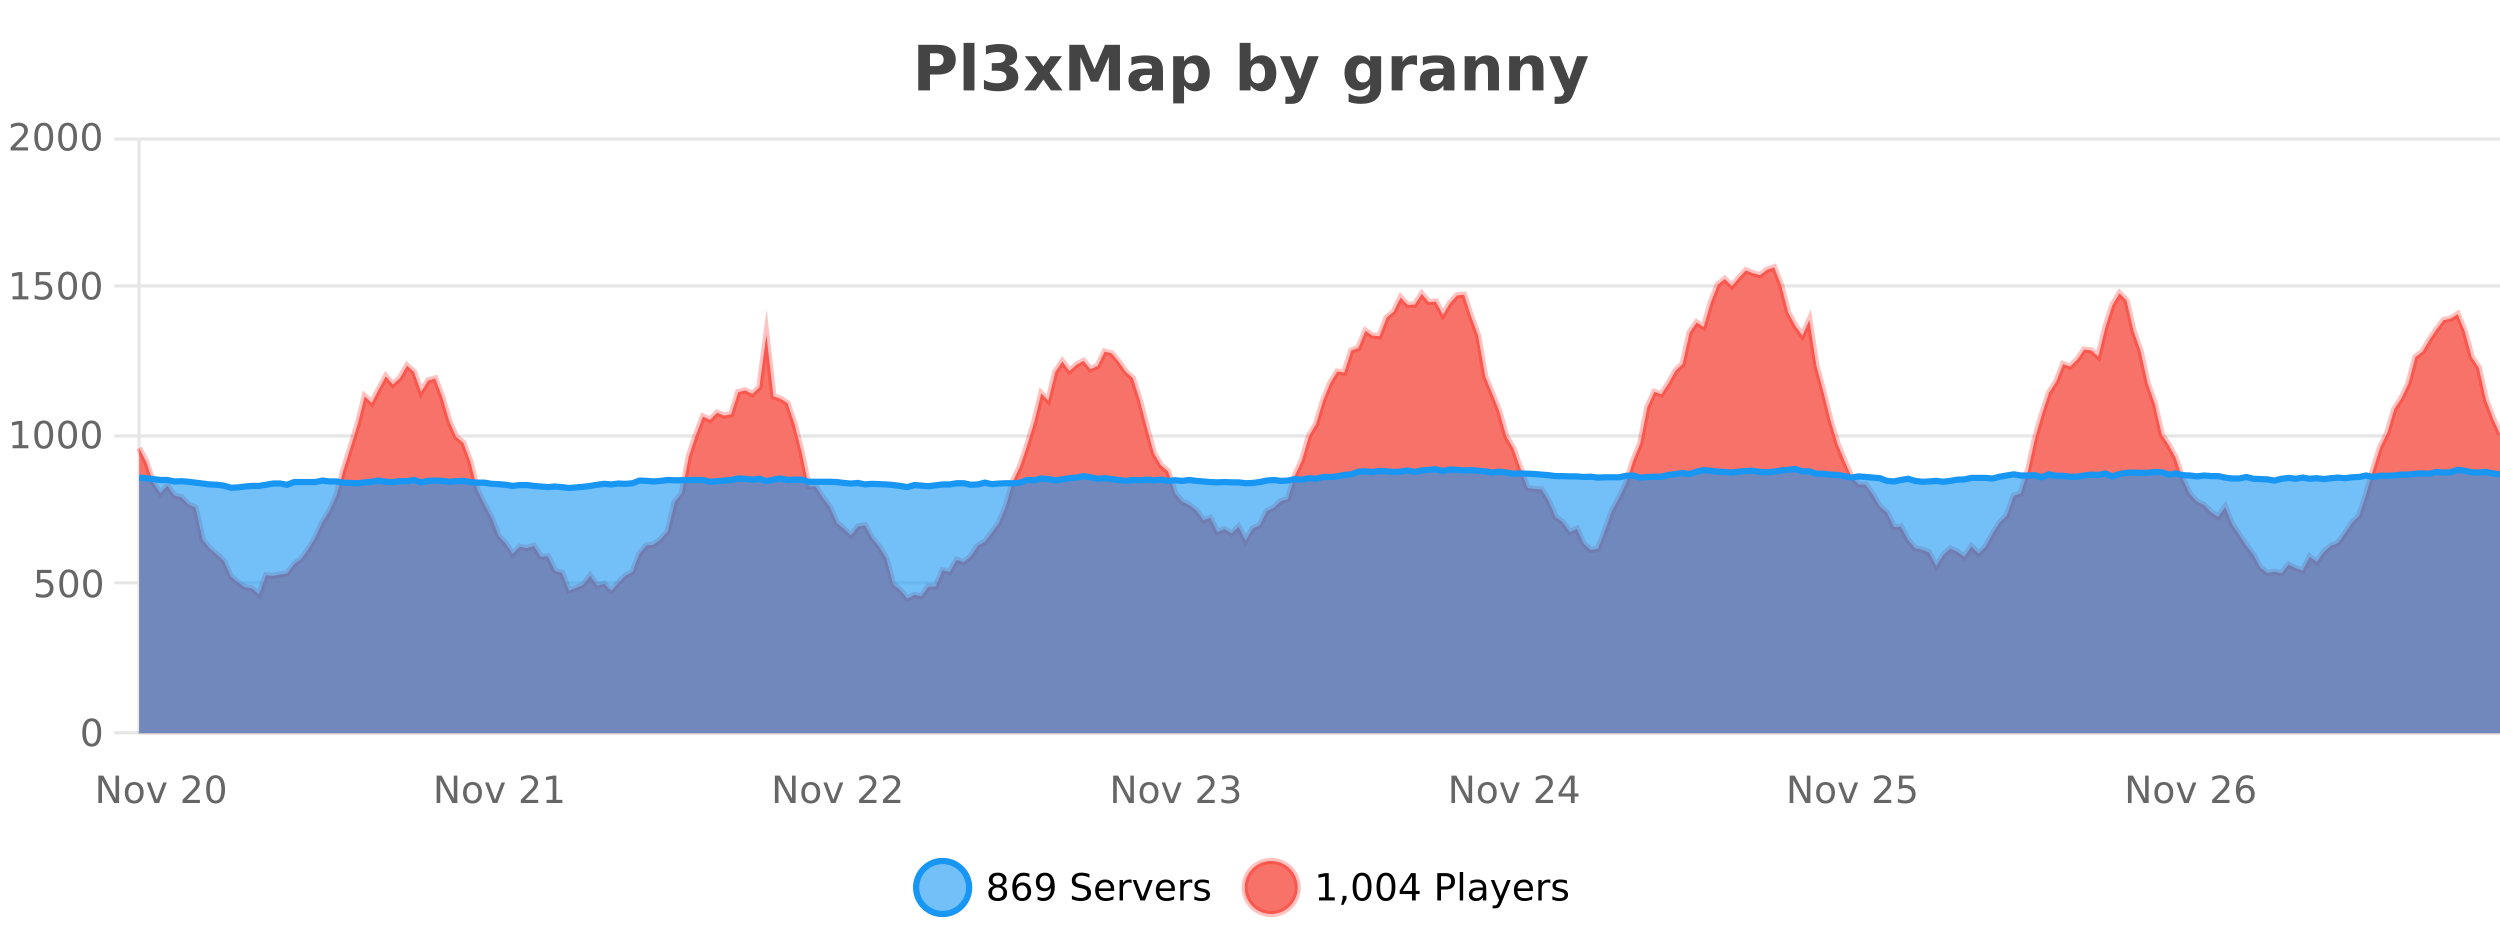 <?xml version="1.0" encoding="UTF-8"?>
<svg xmlns="http://www.w3.org/2000/svg" xmlns:xlink="http://www.w3.org/1999/xlink" width="800pt" height="300pt" viewBox="0 0 800 300" version="1.1">
<defs>
<clipPath id="clip1">
  <path d="M 264 263 L 339 263 L 339 300 L 264 300 Z M 264 263 "/>
</clipPath>
<clipPath id="clip2">
  <path d="M 370 263 L 444 263 L 444 300 L 370 300 Z M 370 263 "/>
</clipPath>
<clipPath id="clip3">
  <path d="M 44.539 85 L 800 85 L 800 234.602 L 44.539 234.602 Z M 44.539 85 "/>
</clipPath>
<clipPath id="clip4">
  <path d="M 43.539 57 L 800 57 L 800 220 L 43.539 220 Z M 43.539 57 "/>
</clipPath>
<clipPath id="clip5">
  <path d="M 44.539 150 L 800 150 L 800 234.602 L 44.539 234.602 Z M 44.539 150 "/>
</clipPath>
<clipPath id="clip6">
  <path d="M 43.539 121 L 800 121 L 800 185 L 43.539 185 Z M 43.539 121 "/>
</clipPath>
</defs>
<g id="surface425471">
<rect x="0" y="0" width="800" height="300" style="fill:rgb(100%,100%,100%);fill-opacity:1;stroke:none;"/>
<path style="fill:none;stroke-width:1;stroke-linecap:butt;stroke-linejoin:miter;stroke:rgb(0%,0%,0%);stroke-opacity:0.098;stroke-miterlimit:10;" d="M 45 234.5 L 800 234.5 "/>
<path style="fill:none;stroke-width:1;stroke-linecap:butt;stroke-linejoin:miter;stroke:rgb(0%,0%,0%);stroke-opacity:0.098;stroke-miterlimit:10;" d="M 36.539 234.5 L 44 234.5 "/>
<path style="fill:none;stroke-width:1;stroke-linecap:butt;stroke-linejoin:miter;stroke:rgb(0%,0%,0%);stroke-opacity:0.098;stroke-miterlimit:10;" d="M 45 186.5 L 800 186.5 "/>
<path style="fill:none;stroke-width:1;stroke-linecap:butt;stroke-linejoin:miter;stroke:rgb(0%,0%,0%);stroke-opacity:0.098;stroke-miterlimit:10;" d="M 36.539 186.5 L 44 186.5 "/>
<path style="fill:none;stroke-width:1;stroke-linecap:butt;stroke-linejoin:miter;stroke:rgb(0%,0%,0%);stroke-opacity:0.098;stroke-miterlimit:10;" d="M 45 139.5 L 800 139.5 "/>
<path style="fill:none;stroke-width:1;stroke-linecap:butt;stroke-linejoin:miter;stroke:rgb(0%,0%,0%);stroke-opacity:0.098;stroke-miterlimit:10;" d="M 36.539 139.5 L 44 139.5 "/>
<path style="fill:none;stroke-width:1;stroke-linecap:butt;stroke-linejoin:miter;stroke:rgb(0%,0%,0%);stroke-opacity:0.098;stroke-miterlimit:10;" d="M 45 91.5 L 800 91.5 "/>
<path style="fill:none;stroke-width:1;stroke-linecap:butt;stroke-linejoin:miter;stroke:rgb(0%,0%,0%);stroke-opacity:0.098;stroke-miterlimit:10;" d="M 36.539 91.5 L 44 91.5 "/>
<path style="fill:none;stroke-width:1;stroke-linecap:butt;stroke-linejoin:miter;stroke:rgb(0%,0%,0%);stroke-opacity:0.098;stroke-miterlimit:10;" d="M 45 44.5 L 800 44.5 "/>
<path style="fill:none;stroke-width:1;stroke-linecap:butt;stroke-linejoin:miter;stroke:rgb(0%,0%,0%);stroke-opacity:0.098;stroke-miterlimit:10;" d="M 36.539 44.5 L 44 44.5 "/>
<path style=" stroke:none;fill-rule:nonzero;fill:rgb(9.02%,58.824%,95.294%);fill-opacity:0.6;" d="M 310.129 284 C 310.129 288.688 306.328 292.484 301.645 292.484 C 296.957 292.484 293.16 288.688 293.16 284 C 293.16 279.312 296.957 275.516 301.645 275.516 C 306.328 275.516 310.129 279.312 310.129 284 Z M 310.129 284 "/>
<g clip-path="url(#clip1)" clip-rule="nonzero">
<path style="fill:none;stroke-width:2;stroke-linecap:butt;stroke-linejoin:miter;stroke:rgb(9.02%,58.824%,95.294%);stroke-opacity:1;stroke-miterlimit:10;" d="M 310.129 284 C 310.129 288.688 306.328 292.484 301.645 292.484 C 296.957 292.484 293.16 288.688 293.16 284 C 293.16 279.312 296.957 275.516 301.645 275.516 C 306.328 275.516 310.129 279.312 310.129 284 Z M 310.129 284 "/>
</g>
<path style=" stroke:none;fill-rule:nonzero;fill:rgb(0%,0%,0%);fill-opacity:1;" d="M 319.273 284 C 318.711 284 318.266 284.152 317.945 284.453 C 317.621 284.758 317.461 285.168 317.461 285.688 C 317.461 286.219 317.621 286.637 317.945 286.938 C 318.266 287.242 318.711 287.391 319.273 287.391 C 319.836 287.391 320.277 287.242 320.602 286.938 C 320.922 286.637 321.086 286.219 321.086 285.688 C 321.086 285.168 320.922 284.758 320.602 284.453 C 320.289 284.152 319.844 284 319.273 284 Z M 318.086 283.5 C 317.586 283.375 317.188 283.141 316.898 282.797 C 316.617 282.445 316.477 282.016 316.477 281.516 C 316.477 280.82 316.727 280.266 317.227 279.859 C 317.727 279.453 318.406 279.25 319.273 279.25 C 320.148 279.25 320.828 279.453 321.32 279.859 C 321.82 280.266 322.07 280.82 322.07 281.516 C 322.07 282.016 321.93 282.445 321.648 282.797 C 321.367 283.141 320.969 283.375 320.461 283.5 C 321.031 283.637 321.477 283.898 321.789 284.281 C 322.109 284.668 322.273 285.137 322.273 285.688 C 322.273 286.543 322.012 287.199 321.492 287.656 C 320.98 288.105 320.242 288.328 319.273 288.328 C 318.312 288.328 317.574 288.105 317.055 287.656 C 316.531 287.199 316.273 286.543 316.273 285.688 C 316.273 285.137 316.434 284.668 316.758 284.281 C 317.078 283.898 317.523 283.637 318.086 283.5 Z M 317.664 281.625 C 317.664 282.086 317.805 282.438 318.086 282.688 C 318.367 282.938 318.762 283.062 319.273 283.062 C 319.781 283.062 320.18 282.938 320.461 282.688 C 320.75 282.438 320.898 282.086 320.898 281.625 C 320.898 281.18 320.75 280.828 320.461 280.578 C 320.18 280.32 319.781 280.188 319.273 280.188 C 318.762 280.188 318.367 280.32 318.086 280.578 C 317.805 280.828 317.664 281.18 317.664 281.625 Z M 327.062 283.312 C 326.531 283.312 326.109 283.496 325.797 283.859 C 325.484 284.227 325.328 284.719 325.328 285.344 C 325.328 285.98 325.484 286.48 325.797 286.844 C 326.109 287.211 326.531 287.391 327.062 287.391 C 327.594 287.391 328.008 287.211 328.312 286.844 C 328.625 286.48 328.781 285.98 328.781 285.344 C 328.781 284.719 328.625 284.227 328.312 283.859 C 328.008 283.496 327.594 283.312 327.062 283.312 Z M 329.406 279.594 L 329.406 280.672 C 329.102 280.539 328.801 280.434 328.5 280.359 C 328.195 280.289 327.898 280.25 327.609 280.25 C 326.828 280.25 326.227 280.516 325.812 281.047 C 325.406 281.57 325.172 282.359 325.109 283.422 C 325.336 283.09 325.625 282.836 325.969 282.656 C 326.32 282.469 326.707 282.375 327.125 282.375 C 328 282.375 328.691 282.641 329.203 283.172 C 329.711 283.703 329.969 284.43 329.969 285.344 C 329.969 286.25 329.703 286.977 329.172 287.516 C 328.641 288.059 327.938 288.328 327.062 288.328 C 326.039 288.328 325.266 287.945 324.734 287.172 C 324.203 286.391 323.938 285.266 323.938 283.797 C 323.938 282.414 324.266 281.309 324.922 280.484 C 325.578 279.664 326.457 279.25 327.562 279.25 C 327.852 279.25 328.148 279.281 328.453 279.344 C 328.754 279.398 329.07 279.48 329.406 279.594 Z M 332.039 287.969 L 332.039 286.891 C 332.34 287.039 332.641 287.148 332.945 287.219 C 333.246 287.293 333.547 287.328 333.852 287.328 C 334.633 287.328 335.227 287.07 335.633 286.547 C 336.047 286.016 336.281 285.215 336.336 284.141 C 336.117 284.484 335.828 284.746 335.477 284.922 C 335.133 285.102 334.746 285.188 334.32 285.188 C 333.445 285.188 332.75 284.93 332.242 284.406 C 331.73 283.875 331.477 283.148 331.477 282.219 C 331.477 281.324 331.742 280.605 332.273 280.062 C 332.805 279.523 333.512 279.25 334.398 279.25 C 335.406 279.25 336.18 279.641 336.711 280.422 C 337.25 281.195 337.523 282.32 337.523 283.797 C 337.523 285.172 337.195 286.273 336.539 287.094 C 335.883 287.918 335 288.328 333.898 288.328 C 333.594 288.328 333.293 288.297 332.992 288.234 C 332.688 288.18 332.371 288.094 332.039 287.969 Z M 334.398 284.266 C 334.93 284.266 335.352 284.086 335.664 283.719 C 335.977 283.355 336.133 282.855 336.133 282.219 C 336.133 281.594 335.977 281.102 335.664 280.734 C 335.352 280.371 334.93 280.188 334.398 280.188 C 333.867 280.188 333.445 280.371 333.133 280.734 C 332.828 281.102 332.68 281.594 332.68 282.219 C 332.68 282.855 332.828 283.355 333.133 283.719 C 333.445 284.086 333.867 284.266 334.398 284.266 Z M 348.602 279.688 L 348.602 280.844 C 348.152 280.637 347.727 280.48 347.32 280.375 C 346.922 280.262 346.543 280.203 346.18 280.203 C 345.531 280.203 345.031 280.328 344.68 280.578 C 344.336 280.828 344.164 281.188 344.164 281.656 C 344.164 282.043 344.277 282.336 344.508 282.531 C 344.734 282.73 345.18 282.887 345.836 283 L 346.539 283.156 C 347.422 283.324 348.074 283.621 348.492 284.047 C 348.918 284.465 349.133 285.027 349.133 285.734 C 349.133 286.59 348.844 287.234 348.273 287.672 C 347.711 288.109 346.875 288.328 345.773 288.328 C 345.367 288.328 344.93 288.281 344.461 288.188 C 343.992 288.094 343.508 287.953 343.008 287.766 L 343.008 286.547 C 343.484 286.82 343.953 287.023 344.414 287.156 C 344.883 287.293 345.336 287.359 345.773 287.359 C 346.449 287.359 346.969 287.23 347.336 286.969 C 347.711 286.699 347.898 286.32 347.898 285.828 C 347.898 285.402 347.762 285.07 347.492 284.828 C 347.23 284.578 346.797 284.398 346.195 284.281 L 345.477 284.141 C 344.59 283.965 343.949 283.688 343.555 283.312 C 343.168 282.938 342.977 282.418 342.977 281.75 C 342.977 280.969 343.246 280.359 343.789 279.922 C 344.328 279.477 345.078 279.25 346.039 279.25 C 346.453 279.25 346.871 279.289 347.289 279.359 C 347.715 279.434 348.152 279.543 348.602 279.688 Z M 356.547 284.609 L 356.547 285.125 L 351.578 285.125 C 351.629 285.875 351.852 286.445 352.25 286.828 C 352.656 287.215 353.211 287.406 353.922 287.406 C 354.336 287.406 354.738 287.359 355.125 287.266 C 355.52 287.164 355.91 287.008 356.297 286.797 L 356.297 287.828 C 355.898 287.984 355.5 288.105 355.094 288.188 C 354.688 288.281 354.273 288.328 353.859 288.328 C 352.816 288.328 351.988 288.027 351.375 287.422 C 350.758 286.809 350.453 285.98 350.453 284.938 C 350.453 283.867 350.742 283.016 351.328 282.391 C 351.91 281.758 352.691 281.438 353.672 281.438 C 354.555 281.438 355.254 281.727 355.766 282.297 C 356.285 282.859 356.547 283.633 356.547 284.609 Z M 355.469 284.281 C 355.457 283.699 355.289 283.23 354.969 282.875 C 354.645 282.523 354.219 282.344 353.688 282.344 C 353.082 282.344 352.598 282.516 352.234 282.859 C 351.879 283.203 351.676 283.684 351.625 284.297 Z M 362.117 282.594 C 361.992 282.531 361.855 282.484 361.711 282.453 C 361.574 282.414 361.418 282.391 361.242 282.391 C 360.637 282.391 360.168 282.59 359.836 282.984 C 359.512 283.383 359.352 283.953 359.352 284.703 L 359.352 288.156 L 358.273 288.156 L 358.273 281.594 L 359.352 281.594 L 359.352 282.609 C 359.578 282.215 359.875 281.922 360.242 281.734 C 360.605 281.539 361.047 281.438 361.57 281.438 C 361.641 281.438 361.719 281.445 361.805 281.453 C 361.898 281.465 361.996 281.48 362.102 281.5 Z M 362.469 281.594 L 363.609 281.594 L 365.656 287.094 L 367.719 281.594 L 368.859 281.594 L 366.391 288.156 L 364.922 288.156 Z M 375.961 284.609 L 375.961 285.125 L 370.992 285.125 C 371.043 285.875 371.266 286.445 371.664 286.828 C 372.07 287.215 372.625 287.406 373.336 287.406 C 373.75 287.406 374.152 287.359 374.539 287.266 C 374.934 287.164 375.324 287.008 375.711 286.797 L 375.711 287.828 C 375.312 287.984 374.914 288.105 374.508 288.188 C 374.102 288.281 373.688 288.328 373.273 288.328 C 372.23 288.328 371.402 288.027 370.789 287.422 C 370.172 286.809 369.867 285.98 369.867 284.938 C 369.867 283.867 370.156 283.016 370.742 282.391 C 371.324 281.758 372.105 281.438 373.086 281.438 C 373.969 281.438 374.668 281.727 375.18 282.297 C 375.699 282.859 375.961 283.633 375.961 284.609 Z M 374.883 284.281 C 374.871 283.699 374.703 283.23 374.383 282.875 C 374.059 282.523 373.633 282.344 373.102 282.344 C 372.496 282.344 372.012 282.516 371.648 282.859 C 371.293 283.203 371.09 283.684 371.039 284.297 Z M 381.531 282.594 C 381.406 282.531 381.27 282.484 381.125 282.453 C 380.988 282.414 380.832 282.391 380.656 282.391 C 380.051 282.391 379.582 282.59 379.25 282.984 C 378.926 283.383 378.766 283.953 378.766 284.703 L 378.766 288.156 L 377.688 288.156 L 377.688 281.594 L 378.766 281.594 L 378.766 282.609 C 378.992 282.215 379.289 281.922 379.656 281.734 C 380.02 281.539 380.461 281.438 380.984 281.438 C 381.055 281.438 381.133 281.445 381.219 281.453 C 381.312 281.465 381.41 281.48 381.516 281.5 Z M 386.844 281.781 L 386.844 282.812 C 386.539 282.656 386.223 282.543 385.891 282.469 C 385.566 282.387 385.227 282.344 384.875 282.344 C 384.344 282.344 383.941 282.43 383.672 282.594 C 383.398 282.75 383.266 282.996 383.266 283.328 C 383.266 283.578 383.359 283.777 383.547 283.922 C 383.742 284.059 384.133 284.188 384.719 284.312 L 385.078 284.406 C 385.848 284.562 386.395 284.793 386.719 285.094 C 387.039 285.398 387.203 285.812 387.203 286.344 C 387.203 286.961 386.957 287.445 386.469 287.797 C 385.988 288.152 385.328 288.328 384.484 288.328 C 384.129 288.328 383.758 288.289 383.375 288.219 C 383 288.156 382.602 288.059 382.188 287.922 L 382.188 286.797 C 382.582 287.008 382.973 287.164 383.359 287.266 C 383.742 287.371 384.129 287.422 384.516 287.422 C 385.016 287.422 385.398 287.34 385.672 287.172 C 385.953 286.996 386.094 286.746 386.094 286.422 C 386.094 286.133 385.992 285.906 385.797 285.75 C 385.598 285.594 385.164 285.445 384.5 285.297 L 384.125 285.219 C 383.457 285.074 382.973 284.855 382.672 284.562 C 382.379 284.273 382.234 283.875 382.234 283.375 C 382.234 282.75 382.453 282.273 382.891 281.938 C 383.328 281.605 383.945 281.438 384.75 281.438 C 385.145 281.438 385.52 281.469 385.875 281.531 C 386.227 281.586 386.551 281.668 386.844 281.781 Z M 311.645 277.016 "/>
<path style=" stroke:none;fill-rule:nonzero;fill:rgb(96.863%,44.706%,40.784%);fill-opacity:1;" d="M 415.266 284 C 415.266 288.688 411.465 292.484 406.781 292.484 C 402.094 292.484 398.297 288.688 398.297 284 C 398.297 279.312 402.094 275.516 406.781 275.516 C 411.465 275.516 415.266 279.312 415.266 284 Z M 415.266 284 "/>
<g clip-path="url(#clip2)" clip-rule="nonzero">
<path style="fill:none;stroke-width:2;stroke-linecap:butt;stroke-linejoin:miter;stroke:rgb(100%,4.706%,0%);stroke-opacity:0.247;stroke-miterlimit:10;" d="M 415.266 284 C 415.266 288.688 411.465 292.484 406.781 292.484 C 402.094 292.484 398.297 288.688 398.297 284 C 398.297 279.312 402.094 275.516 406.781 275.516 C 411.465 275.516 415.266 279.312 415.266 284 Z M 415.266 284 "/>
</g>
<path style=" stroke:none;fill-rule:nonzero;fill:rgb(0%,0%,0%);fill-opacity:1;" d="M 422.078 287.156 L 424.016 287.156 L 424.016 280.484 L 421.906 280.906 L 421.906 279.828 L 424 279.406 L 425.188 279.406 L 425.188 287.156 L 427.125 287.156 L 427.125 288.156 L 422.078 288.156 Z M 429.637 286.672 L 430.871 286.672 L 430.871 287.672 L 429.918 289.547 L 429.152 289.547 L 429.637 287.672 Z M 435.859 280.188 C 435.254 280.188 434.797 280.492 434.484 281.094 C 434.18 281.688 434.031 282.59 434.031 283.797 C 434.031 284.996 434.18 285.898 434.484 286.5 C 434.797 287.094 435.254 287.391 435.859 287.391 C 436.473 287.391 436.93 287.094 437.234 286.5 C 437.547 285.898 437.703 284.996 437.703 283.797 C 437.703 282.59 437.547 281.688 437.234 281.094 C 436.93 280.492 436.473 280.188 435.859 280.188 Z M 435.859 279.25 C 436.836 279.25 437.586 279.641 438.109 280.422 C 438.629 281.195 438.891 282.32 438.891 283.797 C 438.891 285.266 438.629 286.391 438.109 287.172 C 437.586 287.945 436.836 288.328 435.859 288.328 C 434.879 288.328 434.129 287.945 433.609 287.172 C 433.098 286.391 432.844 285.266 432.844 283.797 C 432.844 282.32 433.098 281.195 433.609 280.422 C 434.129 279.641 434.879 279.25 435.859 279.25 Z M 443.492 280.188 C 442.887 280.188 442.43 280.492 442.117 281.094 C 441.812 281.688 441.664 282.59 441.664 283.797 C 441.664 284.996 441.812 285.898 442.117 286.5 C 442.43 287.094 442.887 287.391 443.492 287.391 C 444.105 287.391 444.562 287.094 444.867 286.5 C 445.18 285.898 445.336 284.996 445.336 283.797 C 445.336 282.59 445.18 281.688 444.867 281.094 C 444.562 280.492 444.105 280.188 443.492 280.188 Z M 443.492 279.25 C 444.469 279.25 445.219 279.641 445.742 280.422 C 446.262 281.195 446.523 282.32 446.523 283.797 C 446.523 285.266 446.262 286.391 445.742 287.172 C 445.219 287.945 444.469 288.328 443.492 288.328 C 442.512 288.328 441.762 287.945 441.242 287.172 C 440.73 286.391 440.477 285.266 440.477 283.797 C 440.477 282.32 440.73 281.195 441.242 280.422 C 441.762 279.641 442.512 279.25 443.492 279.25 Z M 451.844 280.438 L 448.859 285.109 L 451.844 285.109 Z M 451.531 279.406 L 453.031 279.406 L 453.031 285.109 L 454.281 285.109 L 454.281 286.094 L 453.031 286.094 L 453.031 288.156 L 451.844 288.156 L 451.844 286.094 L 447.906 286.094 L 447.906 284.953 Z M 461.125 280.375 L 461.125 283.672 L 462.609 283.672 C 463.16 283.672 463.586 283.531 463.891 283.25 C 464.191 282.961 464.344 282.547 464.344 282.016 C 464.344 281.496 464.191 281.094 463.891 280.812 C 463.586 280.523 463.16 280.375 462.609 280.375 Z M 459.938 279.406 L 462.609 279.406 C 463.598 279.406 464.344 279.633 464.844 280.078 C 465.344 280.516 465.594 281.164 465.594 282.016 C 465.594 282.883 465.344 283.539 464.844 283.984 C 464.344 284.422 463.598 284.641 462.609 284.641 L 461.125 284.641 L 461.125 288.156 L 459.938 288.156 Z M 467.125 279.031 L 468.203 279.031 L 468.203 288.156 L 467.125 288.156 Z M 473.445 284.859 C 472.578 284.859 471.977 284.961 471.633 285.156 C 471.297 285.355 471.133 285.695 471.133 286.172 C 471.133 286.559 471.258 286.867 471.508 287.094 C 471.766 287.312 472.109 287.422 472.539 287.422 C 473.141 287.422 473.621 287.215 473.977 286.797 C 474.34 286.371 474.523 285.805 474.523 285.094 L 474.523 284.859 Z M 475.602 284.406 L 475.602 288.156 L 474.523 288.156 L 474.523 287.156 C 474.273 287.555 473.965 287.852 473.602 288.047 C 473.234 288.234 472.789 288.328 472.258 288.328 C 471.578 288.328 471.043 288.141 470.648 287.766 C 470.25 287.383 470.055 286.875 470.055 286.25 C 470.055 285.512 470.297 284.953 470.789 284.578 C 471.289 284.203 472.027 284.016 473.008 284.016 L 474.523 284.016 L 474.523 283.906 C 474.523 283.406 474.355 283.023 474.023 282.75 C 473.699 282.48 473.246 282.344 472.664 282.344 C 472.289 282.344 471.918 282.391 471.555 282.484 C 471.199 282.578 470.859 282.715 470.539 282.891 L 470.539 281.891 C 470.934 281.734 471.312 281.621 471.68 281.547 C 472.055 281.477 472.418 281.438 472.773 281.438 C 473.719 281.438 474.43 281.684 474.898 282.172 C 475.367 282.664 475.602 283.406 475.602 284.406 Z M 480.547 288.766 C 480.242 289.547 479.945 290.055 479.656 290.297 C 479.363 290.535 478.977 290.656 478.5 290.656 L 477.641 290.656 L 477.641 289.75 L 478.266 289.75 C 478.566 289.75 478.797 289.676 478.953 289.531 C 479.117 289.395 479.301 289.066 479.5 288.547 L 479.703 288.047 L 477.047 281.594 L 478.188 281.594 L 480.234 286.719 L 482.297 281.594 L 483.438 281.594 Z M 490.539 284.609 L 490.539 285.125 L 485.57 285.125 C 485.621 285.875 485.844 286.445 486.242 286.828 C 486.648 287.215 487.203 287.406 487.914 287.406 C 488.328 287.406 488.73 287.359 489.117 287.266 C 489.512 287.164 489.902 287.008 490.289 286.797 L 490.289 287.828 C 489.891 287.984 489.492 288.105 489.086 288.188 C 488.68 288.281 488.266 288.328 487.852 288.328 C 486.809 288.328 485.98 288.027 485.367 287.422 C 484.75 286.809 484.445 285.98 484.445 284.938 C 484.445 283.867 484.734 283.016 485.32 282.391 C 485.902 281.758 486.684 281.438 487.664 281.438 C 488.547 281.438 489.246 281.727 489.758 282.297 C 490.277 282.859 490.539 283.633 490.539 284.609 Z M 489.461 284.281 C 489.449 283.699 489.281 283.23 488.961 282.875 C 488.637 282.523 488.211 282.344 487.68 282.344 C 487.074 282.344 486.59 282.516 486.227 282.859 C 485.871 283.203 485.668 283.684 485.617 284.297 Z M 496.109 282.594 C 495.984 282.531 495.848 282.484 495.703 282.453 C 495.566 282.414 495.41 282.391 495.234 282.391 C 494.629 282.391 494.16 282.59 493.828 282.984 C 493.504 283.383 493.344 283.953 493.344 284.703 L 493.344 288.156 L 492.266 288.156 L 492.266 281.594 L 493.344 281.594 L 493.344 282.609 C 493.57 282.215 493.867 281.922 494.234 281.734 C 494.598 281.539 495.039 281.438 495.562 281.438 C 495.633 281.438 495.711 281.445 495.797 281.453 C 495.891 281.465 495.988 281.48 496.094 281.5 Z M 501.418 281.781 L 501.418 282.812 C 501.113 282.656 500.797 282.543 500.465 282.469 C 500.141 282.387 499.801 282.344 499.449 282.344 C 498.918 282.344 498.516 282.43 498.246 282.594 C 497.973 282.75 497.84 282.996 497.84 283.328 C 497.84 283.578 497.934 283.777 498.121 283.922 C 498.316 284.059 498.707 284.188 499.293 284.312 L 499.652 284.406 C 500.422 284.562 500.969 284.793 501.293 285.094 C 501.613 285.398 501.777 285.812 501.777 286.344 C 501.777 286.961 501.531 287.445 501.043 287.797 C 500.562 288.152 499.902 288.328 499.059 288.328 C 498.703 288.328 498.332 288.289 497.949 288.219 C 497.574 288.156 497.176 288.059 496.762 287.922 L 496.762 286.797 C 497.156 287.008 497.547 287.164 497.934 287.266 C 498.316 287.371 498.703 287.422 499.09 287.422 C 499.59 287.422 499.973 287.34 500.246 287.172 C 500.527 286.996 500.668 286.746 500.668 286.422 C 500.668 286.133 500.566 285.906 500.371 285.75 C 500.172 285.594 499.738 285.445 499.074 285.297 L 498.699 285.219 C 498.031 285.074 497.547 284.855 497.246 284.562 C 496.953 284.273 496.809 283.875 496.809 283.375 C 496.809 282.75 497.027 282.273 497.465 281.938 C 497.902 281.605 498.52 281.438 499.324 281.438 C 499.719 281.438 500.094 281.469 500.449 281.531 C 500.801 281.586 501.125 281.668 501.418 281.781 Z M 416.781 277.016 "/>
<path style=" stroke:none;fill-rule:nonzero;fill:rgb(26.667%,26.667%,26.667%);fill-opacity:1;" d="M 293.844 14.344 L 300.078 14.344 C 301.93 14.344 303.352 14.758 304.344 15.578 C 305.344 16.402 305.844 17.574 305.844 19.094 C 305.844 20.625 305.344 21.805 304.344 22.625 C 303.352 23.449 301.93 23.859 300.078 23.859 L 297.594 23.859 L 297.594 28.922 L 293.844 28.922 Z M 297.594 17.062 L 297.594 21.141 L 299.672 21.141 C 300.398 21.141 300.961 20.965 301.359 20.609 C 301.766 20.258 301.969 19.75 301.969 19.094 C 301.969 18.449 301.766 17.949 301.359 17.594 C 300.961 17.242 300.398 17.062 299.672 17.062 Z M 308.344 13.719 L 311.828 13.719 L 311.828 28.922 L 308.344 28.922 Z M 322.828 21.062 C 323.816 21.312 324.566 21.758 325.078 22.391 C 325.586 23.016 325.844 23.812 325.844 24.781 C 325.844 26.23 325.285 27.328 324.172 28.078 C 323.066 28.828 321.457 29.203 319.344 29.203 C 318.594 29.203 317.836 29.141 317.078 29.016 C 316.328 28.902 315.586 28.727 314.859 28.484 L 314.859 25.578 C 315.555 25.934 316.25 26.199 316.938 26.375 C 317.633 26.555 318.32 26.641 319 26.641 C 319.988 26.641 320.75 26.469 321.281 26.125 C 321.812 25.781 322.078 25.289 322.078 24.641 C 322.078 23.977 321.805 23.477 321.266 23.141 C 320.723 22.797 319.922 22.625 318.859 22.625 L 317.359 22.625 L 317.359 20.203 L 318.938 20.203 C 319.883 20.203 320.586 20.059 321.047 19.766 C 321.504 19.465 321.734 19.012 321.734 18.406 C 321.734 17.844 321.508 17.414 321.062 17.109 C 320.613 16.797 319.977 16.641 319.156 16.641 C 318.551 16.641 317.938 16.715 317.312 16.859 C 316.695 16.996 316.086 17.195 315.484 17.453 L 315.484 14.703 C 316.223 14.496 316.957 14.34 317.688 14.234 C 318.414 14.133 319.129 14.078 319.828 14.078 C 321.723 14.078 323.141 14.391 324.078 15.016 C 325.023 15.633 325.5 16.562 325.5 17.812 C 325.5 18.668 325.273 19.371 324.828 19.922 C 324.379 20.465 323.711 20.844 322.828 21.062 Z M 331.867 23.328 L 327.93 17.984 L 331.633 17.984 L 333.867 21.219 L 336.133 17.984 L 339.836 17.984 L 335.883 23.312 L 340.023 28.922 L 336.32 28.922 L 333.867 25.469 L 331.43 28.922 L 327.727 28.922 Z M 342.172 14.344 L 346.953 14.344 L 350.266 22.141 L 353.609 14.344 L 358.391 14.344 L 358.391 28.922 L 354.828 28.922 L 354.828 18.25 L 351.469 26.125 L 349.094 26.125 L 345.734 18.25 L 345.734 28.922 L 342.172 28.922 Z M 366.812 24 C 366.082 24 365.535 24.125 365.172 24.375 C 364.805 24.617 364.625 24.98 364.625 25.469 C 364.625 25.906 364.77 26.25 365.062 26.5 C 365.363 26.75 365.773 26.875 366.297 26.875 C 366.953 26.875 367.504 26.641 367.953 26.172 C 368.41 25.703 368.641 25.117 368.641 24.406 L 368.641 24 Z M 372.156 22.688 L 372.156 28.922 L 368.641 28.922 L 368.641 27.297 C 368.172 27.965 367.641 28.449 367.047 28.75 C 366.461 29.051 365.75 29.203 364.906 29.203 C 363.781 29.203 362.863 28.875 362.156 28.219 C 361.445 27.555 361.094 26.695 361.094 25.641 C 361.094 24.359 361.531 23.422 362.406 22.828 C 363.289 22.227 364.68 21.922 366.578 21.922 L 368.641 21.922 L 368.641 21.641 C 368.641 21.09 368.422 20.688 367.984 20.438 C 367.547 20.18 366.863 20.047 365.938 20.047 C 365.188 20.047 364.488 20.125 363.844 20.281 C 363.195 20.43 362.598 20.648 362.047 20.938 L 362.047 18.281 C 362.797 18.094 363.547 17.953 364.297 17.859 C 365.055 17.766 365.816 17.719 366.578 17.719 C 368.547 17.719 369.969 18.109 370.844 18.891 C 371.719 19.664 372.156 20.93 372.156 22.688 Z M 378.898 27.344 L 378.898 33.078 L 375.414 33.078 L 375.414 17.984 L 378.898 17.984 L 378.898 19.578 C 379.387 18.945 379.922 18.477 380.508 18.172 C 381.09 17.871 381.762 17.719 382.523 17.719 C 383.875 17.719 384.984 18.258 385.852 19.328 C 386.715 20.402 387.148 21.781 387.148 23.469 C 387.148 25.148 386.715 26.523 385.852 27.594 C 384.984 28.668 383.875 29.203 382.523 29.203 C 381.762 29.203 381.09 29.051 380.508 28.75 C 379.922 28.449 379.387 27.98 378.898 27.344 Z M 381.227 20.266 C 380.477 20.266 379.898 20.543 379.492 21.094 C 379.094 21.637 378.898 22.43 378.898 23.469 C 378.898 24.5 379.094 25.293 379.492 25.844 C 379.898 26.398 380.477 26.672 381.227 26.672 C 381.977 26.672 382.547 26.402 382.945 25.859 C 383.34 25.309 383.539 24.512 383.539 23.469 C 383.539 22.43 383.34 21.637 382.945 21.094 C 382.547 20.543 381.977 20.266 381.227 20.266 Z M 402.508 26.672 C 403.258 26.672 403.828 26.402 404.227 25.859 C 404.621 25.309 404.82 24.512 404.82 23.469 C 404.82 22.43 404.621 21.637 404.227 21.094 C 403.828 20.543 403.258 20.266 402.508 20.266 C 401.758 20.266 401.18 20.543 400.773 21.094 C 400.375 21.637 400.18 22.43 400.18 23.469 C 400.18 24.5 400.375 25.293 400.773 25.844 C 401.18 26.398 401.758 26.672 402.508 26.672 Z M 400.18 19.578 C 400.668 18.945 401.203 18.477 401.789 18.172 C 402.371 17.871 403.043 17.719 403.805 17.719 C 405.156 17.719 406.266 18.258 407.133 19.328 C 407.996 20.402 408.43 21.781 408.43 23.469 C 408.43 25.148 407.996 26.523 407.133 27.594 C 406.266 28.668 405.156 29.203 403.805 29.203 C 403.043 29.203 402.371 29.051 401.789 28.75 C 401.203 28.449 400.668 27.98 400.18 27.344 L 400.18 28.922 L 396.695 28.922 L 396.695 13.719 L 400.18 13.719 Z M 409.574 17.984 L 413.059 17.984 L 416.012 25.406 L 418.512 17.984 L 421.996 17.984 L 417.402 29.953 C 416.941 31.172 416.402 32.02 415.777 32.5 C 415.16 32.988 414.355 33.234 413.355 33.234 L 411.324 33.234 L 411.324 30.938 L 412.418 30.938 C 413.012 30.938 413.441 30.844 413.715 30.656 C 413.984 30.469 414.191 30.129 414.34 29.641 L 414.449 29.344 Z M 438.449 27.062 C 437.969 27.699 437.438 28.168 436.855 28.469 C 436.27 28.773 435.598 28.922 434.84 28.922 C 433.504 28.922 432.402 28.398 431.527 27.344 C 430.66 26.293 430.23 24.953 430.23 23.328 C 430.23 21.695 430.66 20.355 431.527 19.312 C 432.402 18.262 433.504 17.734 434.84 17.734 C 435.598 17.734 436.27 17.887 436.855 18.188 C 437.438 18.492 437.969 18.965 438.449 19.609 L 438.449 17.984 L 441.965 17.984 L 441.965 27.812 C 441.965 29.57 441.406 30.914 440.293 31.844 C 439.188 32.77 437.578 33.234 435.465 33.234 C 434.785 33.234 434.125 33.18 433.48 33.078 C 432.844 32.973 432.203 32.816 431.559 32.609 L 431.559 29.875 C 432.172 30.227 432.77 30.488 433.355 30.656 C 433.938 30.832 434.527 30.922 435.121 30.922 C 436.266 30.922 437.105 30.672 437.637 30.172 C 438.176 29.672 438.449 28.887 438.449 27.812 Z M 436.137 20.266 C 435.418 20.266 434.855 20.531 434.449 21.062 C 434.043 21.594 433.84 22.352 433.84 23.328 C 433.84 24.328 434.031 25.09 434.418 25.609 C 434.812 26.121 435.387 26.375 436.137 26.375 C 436.863 26.375 437.434 26.109 437.84 25.578 C 438.246 25.047 438.449 24.297 438.449 23.328 C 438.449 22.352 438.246 21.594 437.84 21.062 C 437.434 20.531 436.863 20.266 436.137 20.266 Z M 453.453 20.969 C 453.141 20.824 452.832 20.719 452.531 20.656 C 452.227 20.586 451.926 20.547 451.625 20.547 C 450.719 20.547 450.02 20.836 449.531 21.406 C 449.051 21.98 448.812 22.805 448.812 23.875 L 448.812 28.922 L 445.328 28.922 L 445.328 17.984 L 448.812 17.984 L 448.812 19.781 C 449.258 19.062 449.773 18.543 450.359 18.219 C 450.941 17.887 451.641 17.719 452.453 17.719 C 452.578 17.719 452.707 17.727 452.844 17.734 C 452.977 17.746 453.176 17.766 453.438 17.797 Z M 460.082 24 C 459.352 24 458.805 24.125 458.441 24.375 C 458.074 24.617 457.895 24.98 457.895 25.469 C 457.895 25.906 458.039 26.25 458.332 26.5 C 458.633 26.75 459.043 26.875 459.566 26.875 C 460.223 26.875 460.773 26.641 461.223 26.172 C 461.68 25.703 461.91 25.117 461.91 24.406 L 461.91 24 Z M 465.426 22.688 L 465.426 28.922 L 461.91 28.922 L 461.91 27.297 C 461.441 27.965 460.91 28.449 460.316 28.75 C 459.73 29.051 459.02 29.203 458.176 29.203 C 457.051 29.203 456.133 28.875 455.426 28.219 C 454.715 27.555 454.363 26.695 454.363 25.641 C 454.363 24.359 454.801 23.422 455.676 22.828 C 456.559 22.227 457.949 21.922 459.848 21.922 L 461.91 21.922 L 461.91 21.641 C 461.91 21.09 461.691 20.688 461.254 20.438 C 460.816 20.18 460.133 20.047 459.207 20.047 C 458.457 20.047 457.758 20.125 457.113 20.281 C 456.465 20.43 455.867 20.648 455.316 20.938 L 455.316 18.281 C 456.066 18.094 456.816 17.953 457.566 17.859 C 458.324 17.766 459.086 17.719 459.848 17.719 C 461.816 17.719 463.238 18.109 464.113 18.891 C 464.988 19.664 465.426 20.93 465.426 22.688 Z M 479.672 22.266 L 479.672 28.922 L 476.156 28.922 L 476.156 23.828 C 476.156 22.883 476.133 22.23 476.094 21.875 C 476.051 21.512 475.977 21.246 475.875 21.078 C 475.738 20.852 475.551 20.672 475.312 20.547 C 475.082 20.422 474.816 20.359 474.516 20.359 C 473.785 20.359 473.211 20.641 472.797 21.203 C 472.379 21.766 472.172 22.547 472.172 23.547 L 472.172 28.922 L 468.688 28.922 L 468.688 17.984 L 472.172 17.984 L 472.172 19.578 C 472.703 18.945 473.266 18.477 473.859 18.172 C 474.453 17.871 475.102 17.719 475.812 17.719 C 477.082 17.719 478.039 18.109 478.688 18.891 C 479.344 19.664 479.672 20.789 479.672 22.266 Z M 493.91 22.266 L 493.91 28.922 L 490.395 28.922 L 490.395 23.828 C 490.395 22.883 490.371 22.23 490.332 21.875 C 490.289 21.512 490.215 21.246 490.113 21.078 C 489.977 20.852 489.789 20.672 489.551 20.547 C 489.32 20.422 489.055 20.359 488.754 20.359 C 488.023 20.359 487.449 20.641 487.035 21.203 C 486.617 21.766 486.41 22.547 486.41 23.547 L 486.41 28.922 L 482.926 28.922 L 482.926 17.984 L 486.41 17.984 L 486.41 19.578 C 486.941 18.945 487.504 18.477 488.098 18.172 C 488.691 17.871 489.34 17.719 490.051 17.719 C 491.32 17.719 492.277 18.109 492.926 18.891 C 493.582 19.664 493.91 20.789 493.91 22.266 Z M 495.727 17.984 L 499.211 17.984 L 502.164 25.406 L 504.664 17.984 L 508.148 17.984 L 503.555 29.953 C 503.094 31.172 502.555 32.02 501.93 32.5 C 501.312 32.988 500.508 33.234 499.508 33.234 L 497.477 33.234 L 497.477 30.938 L 498.57 30.938 C 499.164 30.938 499.594 30.844 499.867 30.656 C 500.137 30.469 500.344 30.129 500.492 29.641 L 500.602 29.344 Z M 292 10.359 "/>
<path style="fill:none;stroke-width:1;stroke-linecap:butt;stroke-linejoin:miter;stroke:rgb(0%,0%,0%);stroke-opacity:0.098;stroke-miterlimit:10;" d="M 44 234.5 L 801 234.5 "/>
<path style=" stroke:none;fill-rule:nonzero;fill:rgb(40%,40%,40%);fill-opacity:1;" d="M 31.477 248.203 L 33.07 248.203 L 36.961 255.516 L 36.961 248.203 L 38.102 248.203 L 38.102 256.953 L 36.508 256.953 L 32.633 249.641 L 32.633 256.953 L 31.477 256.953 Z M 42.953 251.141 C 42.379 251.141 41.922 251.371 41.578 251.828 C 41.242 252.277 41.078 252.891 41.078 253.672 C 41.078 254.465 41.242 255.086 41.578 255.531 C 41.91 255.98 42.367 256.203 42.953 256.203 C 43.523 256.203 43.977 255.98 44.312 255.531 C 44.656 255.074 44.828 254.453 44.828 253.672 C 44.828 252.902 44.656 252.289 44.312 251.828 C 43.977 251.371 43.523 251.141 42.953 251.141 Z M 42.953 250.234 C 43.891 250.234 44.625 250.543 45.156 251.156 C 45.695 251.762 45.969 252.602 45.969 253.672 C 45.969 254.746 45.695 255.59 45.156 256.203 C 44.625 256.82 43.891 257.125 42.953 257.125 C 42.016 257.125 41.273 256.82 40.734 256.203 C 40.203 255.59 39.938 254.746 39.938 253.672 C 39.938 252.602 40.203 251.762 40.734 251.156 C 41.273 250.543 42.016 250.234 42.953 250.234 Z M 46.984 250.391 L 48.125 250.391 L 50.172 255.891 L 52.234 250.391 L 53.375 250.391 L 50.906 256.953 L 49.438 256.953 Z M 59.836 255.953 L 63.977 255.953 L 63.977 256.953 L 58.414 256.953 L 58.414 255.953 C 58.859 255.496 59.469 254.875 60.242 254.094 C 61.023 253.305 61.512 252.793 61.711 252.562 C 62.094 252.148 62.359 251.793 62.508 251.5 C 62.664 251.199 62.742 250.906 62.742 250.625 C 62.742 250.156 62.574 249.777 62.242 249.484 C 61.918 249.195 61.496 249.047 60.977 249.047 C 60.602 249.047 60.203 249.109 59.789 249.234 C 59.383 249.359 58.945 249.559 58.477 249.828 L 58.477 248.625 C 58.953 248.438 59.398 248.297 59.805 248.203 C 60.219 248.102 60.602 248.047 60.945 248.047 C 61.852 248.047 62.574 248.277 63.117 248.734 C 63.656 249.184 63.93 249.789 63.93 250.547 C 63.93 250.902 63.859 251.242 63.727 251.562 C 63.59 251.887 63.344 252.266 62.992 252.703 C 62.887 252.82 62.574 253.148 62.055 253.688 C 61.531 254.23 60.793 254.984 59.836 255.953 Z M 68.984 248.984 C 68.379 248.984 67.922 249.289 67.609 249.891 C 67.305 250.484 67.156 251.387 67.156 252.594 C 67.156 253.793 67.305 254.695 67.609 255.297 C 67.922 255.891 68.379 256.188 68.984 256.188 C 69.598 256.188 70.055 255.891 70.359 255.297 C 70.672 254.695 70.828 253.793 70.828 252.594 C 70.828 251.387 70.672 250.484 70.359 249.891 C 70.055 249.289 69.598 248.984 68.984 248.984 Z M 68.984 248.047 C 69.961 248.047 70.711 248.438 71.234 249.219 C 71.754 249.992 72.016 251.117 72.016 252.594 C 72.016 254.062 71.754 255.188 71.234 255.969 C 70.711 256.742 69.961 257.125 68.984 257.125 C 68.004 257.125 67.254 256.742 66.734 255.969 C 66.223 255.188 65.969 254.062 65.969 252.594 C 65.969 251.117 66.223 249.992 66.734 249.219 C 67.254 248.438 68.004 248.047 68.984 248.047 Z M 30.305 245.816 "/>
<path style=" stroke:none;fill-rule:nonzero;fill:rgb(40%,40%,40%);fill-opacity:1;" d="M 139.723 248.203 L 141.316 248.203 L 145.207 255.516 L 145.207 248.203 L 146.348 248.203 L 146.348 256.953 L 144.754 256.953 L 140.879 249.641 L 140.879 256.953 L 139.723 256.953 Z M 151.199 251.141 C 150.625 251.141 150.168 251.371 149.824 251.828 C 149.488 252.277 149.324 252.891 149.324 253.672 C 149.324 254.465 149.488 255.086 149.824 255.531 C 150.156 255.98 150.613 256.203 151.199 256.203 C 151.77 256.203 152.223 255.98 152.559 255.531 C 152.902 255.074 153.074 254.453 153.074 253.672 C 153.074 252.902 152.902 252.289 152.559 251.828 C 152.223 251.371 151.77 251.141 151.199 251.141 Z M 151.199 250.234 C 152.137 250.234 152.871 250.543 153.402 251.156 C 153.941 251.762 154.215 252.602 154.215 253.672 C 154.215 254.746 153.941 255.59 153.402 256.203 C 152.871 256.82 152.137 257.125 151.199 257.125 C 150.262 257.125 149.52 256.82 148.98 256.203 C 148.449 255.59 148.184 254.746 148.184 253.672 C 148.184 252.602 148.449 251.762 148.98 251.156 C 149.52 250.543 150.262 250.234 151.199 250.234 Z M 155.227 250.391 L 156.367 250.391 L 158.414 255.891 L 160.477 250.391 L 161.617 250.391 L 159.148 256.953 L 157.68 256.953 Z M 168.082 255.953 L 172.223 255.953 L 172.223 256.953 L 166.66 256.953 L 166.66 255.953 C 167.105 255.496 167.715 254.875 168.488 254.094 C 169.27 253.305 169.758 252.793 169.957 252.562 C 170.34 252.148 170.605 251.793 170.754 251.5 C 170.91 251.199 170.988 250.906 170.988 250.625 C 170.988 250.156 170.82 249.777 170.488 249.484 C 170.164 249.195 169.742 249.047 169.223 249.047 C 168.848 249.047 168.449 249.109 168.035 249.234 C 167.629 249.359 167.191 249.559 166.723 249.828 L 166.723 248.625 C 167.199 248.438 167.645 248.297 168.051 248.203 C 168.465 248.102 168.848 248.047 169.191 248.047 C 170.098 248.047 170.82 248.277 171.363 248.734 C 171.902 249.184 172.176 249.789 172.176 250.547 C 172.176 250.902 172.105 251.242 171.973 251.562 C 171.836 251.887 171.59 252.266 171.238 252.703 C 171.133 252.82 170.82 253.148 170.301 253.688 C 169.777 254.23 169.039 254.984 168.082 255.953 Z M 174.906 255.953 L 176.844 255.953 L 176.844 249.281 L 174.734 249.703 L 174.734 248.625 L 176.828 248.203 L 178.016 248.203 L 178.016 255.953 L 179.953 255.953 L 179.953 256.953 L 174.906 256.953 Z M 138.551 245.816 "/>
<path style=" stroke:none;fill-rule:nonzero;fill:rgb(40%,40%,40%);fill-opacity:1;" d="M 247.965 248.203 L 249.559 248.203 L 253.449 255.516 L 253.449 248.203 L 254.59 248.203 L 254.59 256.953 L 252.996 256.953 L 249.121 249.641 L 249.121 256.953 L 247.965 256.953 Z M 259.441 251.141 C 258.867 251.141 258.41 251.371 258.066 251.828 C 257.73 252.277 257.566 252.891 257.566 253.672 C 257.566 254.465 257.73 255.086 258.066 255.531 C 258.398 255.98 258.855 256.203 259.441 256.203 C 260.012 256.203 260.465 255.98 260.801 255.531 C 261.145 255.074 261.316 254.453 261.316 253.672 C 261.316 252.902 261.145 252.289 260.801 251.828 C 260.465 251.371 260.012 251.141 259.441 251.141 Z M 259.441 250.234 C 260.379 250.234 261.113 250.543 261.645 251.156 C 262.184 251.762 262.457 252.602 262.457 253.672 C 262.457 254.746 262.184 255.59 261.645 256.203 C 261.113 256.82 260.379 257.125 259.441 257.125 C 258.504 257.125 257.762 256.82 257.223 256.203 C 256.691 255.59 256.426 254.746 256.426 253.672 C 256.426 252.602 256.691 251.762 257.223 251.156 C 257.762 250.543 258.504 250.234 259.441 250.234 Z M 263.469 250.391 L 264.609 250.391 L 266.656 255.891 L 268.719 250.391 L 269.859 250.391 L 267.391 256.953 L 265.922 256.953 Z M 276.324 255.953 L 280.465 255.953 L 280.465 256.953 L 274.902 256.953 L 274.902 255.953 C 275.348 255.496 275.957 254.875 276.73 254.094 C 277.512 253.305 278 252.793 278.199 252.562 C 278.582 252.148 278.848 251.793 278.996 251.5 C 279.152 251.199 279.23 250.906 279.23 250.625 C 279.23 250.156 279.062 249.777 278.73 249.484 C 278.406 249.195 277.984 249.047 277.465 249.047 C 277.09 249.047 276.691 249.109 276.277 249.234 C 275.871 249.359 275.434 249.559 274.965 249.828 L 274.965 248.625 C 275.441 248.438 275.887 248.297 276.293 248.203 C 276.707 248.102 277.09 248.047 277.434 248.047 C 278.34 248.047 279.062 248.277 279.605 248.734 C 280.145 249.184 280.418 249.789 280.418 250.547 C 280.418 250.902 280.348 251.242 280.215 251.562 C 280.078 251.887 279.832 252.266 279.48 252.703 C 279.375 252.82 279.062 253.148 278.543 253.688 C 278.02 254.23 277.281 254.984 276.324 255.953 Z M 283.961 255.953 L 288.102 255.953 L 288.102 256.953 L 282.539 256.953 L 282.539 255.953 C 282.984 255.496 283.594 254.875 284.367 254.094 C 285.148 253.305 285.637 252.793 285.836 252.562 C 286.219 252.148 286.484 251.793 286.633 251.5 C 286.789 251.199 286.867 250.906 286.867 250.625 C 286.867 250.156 286.699 249.777 286.367 249.484 C 286.043 249.195 285.621 249.047 285.102 249.047 C 284.727 249.047 284.328 249.109 283.914 249.234 C 283.508 249.359 283.07 249.559 282.602 249.828 L 282.602 248.625 C 283.078 248.438 283.523 248.297 283.93 248.203 C 284.344 248.102 284.727 248.047 285.07 248.047 C 285.977 248.047 286.699 248.277 287.242 248.734 C 287.781 249.184 288.055 249.789 288.055 250.547 C 288.055 250.902 287.984 251.242 287.852 251.562 C 287.715 251.887 287.469 252.266 287.117 252.703 C 287.012 252.82 286.699 253.148 286.18 253.688 C 285.656 254.23 284.918 254.984 283.961 255.953 Z M 246.793 245.816 "/>
<path style=" stroke:none;fill-rule:nonzero;fill:rgb(40%,40%,40%);fill-opacity:1;" d="M 356.211 248.203 L 357.805 248.203 L 361.695 255.516 L 361.695 248.203 L 362.836 248.203 L 362.836 256.953 L 361.242 256.953 L 357.367 249.641 L 357.367 256.953 L 356.211 256.953 Z M 367.688 251.141 C 367.113 251.141 366.656 251.371 366.312 251.828 C 365.977 252.277 365.812 252.891 365.812 253.672 C 365.812 254.465 365.977 255.086 366.312 255.531 C 366.645 255.98 367.102 256.203 367.688 256.203 C 368.258 256.203 368.711 255.98 369.047 255.531 C 369.391 255.074 369.562 254.453 369.562 253.672 C 369.562 252.902 369.391 252.289 369.047 251.828 C 368.711 251.371 368.258 251.141 367.688 251.141 Z M 367.688 250.234 C 368.625 250.234 369.359 250.543 369.891 251.156 C 370.43 251.762 370.703 252.602 370.703 253.672 C 370.703 254.746 370.43 255.59 369.891 256.203 C 369.359 256.82 368.625 257.125 367.688 257.125 C 366.75 257.125 366.008 256.82 365.469 256.203 C 364.938 255.59 364.672 254.746 364.672 253.672 C 364.672 252.602 364.938 251.762 365.469 251.156 C 366.008 250.543 366.75 250.234 367.688 250.234 Z M 371.719 250.391 L 372.859 250.391 L 374.906 255.891 L 376.969 250.391 L 378.109 250.391 L 375.641 256.953 L 374.172 256.953 Z M 384.57 255.953 L 388.711 255.953 L 388.711 256.953 L 383.148 256.953 L 383.148 255.953 C 383.594 255.496 384.203 254.875 384.977 254.094 C 385.758 253.305 386.246 252.793 386.445 252.562 C 386.828 252.148 387.094 251.793 387.242 251.5 C 387.398 251.199 387.477 250.906 387.477 250.625 C 387.477 250.156 387.309 249.777 386.977 249.484 C 386.652 249.195 386.23 249.047 385.711 249.047 C 385.336 249.047 384.938 249.109 384.523 249.234 C 384.117 249.359 383.68 249.559 383.211 249.828 L 383.211 248.625 C 383.688 248.438 384.133 248.297 384.539 248.203 C 384.953 248.102 385.336 248.047 385.68 248.047 C 386.586 248.047 387.309 248.277 387.852 248.734 C 388.391 249.184 388.664 249.789 388.664 250.547 C 388.664 250.902 388.594 251.242 388.461 251.562 C 388.324 251.887 388.078 252.266 387.727 252.703 C 387.621 252.82 387.309 253.148 386.789 253.688 C 386.266 254.23 385.527 254.984 384.57 255.953 Z M 394.781 252.234 C 395.344 252.359 395.781 252.617 396.094 253 C 396.414 253.375 396.578 253.844 396.578 254.406 C 396.578 255.273 396.281 255.945 395.688 256.422 C 395.094 256.891 394.25 257.125 393.156 257.125 C 392.789 257.125 392.41 257.086 392.016 257.016 C 391.629 256.945 391.234 256.836 390.828 256.688 L 390.828 255.547 C 391.148 255.734 391.504 255.883 391.891 255.984 C 392.285 256.078 392.695 256.125 393.125 256.125 C 393.863 256.125 394.426 255.98 394.812 255.688 C 395.207 255.398 395.406 254.969 395.406 254.406 C 395.406 253.898 395.223 253.496 394.859 253.203 C 394.492 252.914 393.992 252.766 393.359 252.766 L 392.328 252.766 L 392.328 251.797 L 393.406 251.797 C 393.977 251.797 394.422 251.684 394.734 251.453 C 395.047 251.215 395.203 250.875 395.203 250.438 C 395.203 249.992 395.039 249.648 394.719 249.406 C 394.406 249.168 393.953 249.047 393.359 249.047 C 393.023 249.047 392.672 249.086 392.297 249.156 C 391.93 249.219 391.523 249.324 391.078 249.469 L 391.078 248.422 C 391.535 248.297 391.957 248.203 392.344 248.141 C 392.738 248.078 393.109 248.047 393.453 248.047 C 394.359 248.047 395.07 248.25 395.594 248.656 C 396.113 249.062 396.375 249.617 396.375 250.312 C 396.375 250.805 396.234 251.215 395.953 251.547 C 395.68 251.883 395.289 252.109 394.781 252.234 Z M 355.039 245.816 "/>
<path style=" stroke:none;fill-rule:nonzero;fill:rgb(40%,40%,40%);fill-opacity:1;" d="M 464.457 248.203 L 466.051 248.203 L 469.941 255.516 L 469.941 248.203 L 471.082 248.203 L 471.082 256.953 L 469.488 256.953 L 465.613 249.641 L 465.613 256.953 L 464.457 256.953 Z M 475.934 251.141 C 475.359 251.141 474.902 251.371 474.559 251.828 C 474.223 252.277 474.059 252.891 474.059 253.672 C 474.059 254.465 474.223 255.086 474.559 255.531 C 474.891 255.98 475.348 256.203 475.934 256.203 C 476.504 256.203 476.957 255.98 477.293 255.531 C 477.637 255.074 477.809 254.453 477.809 253.672 C 477.809 252.902 477.637 252.289 477.293 251.828 C 476.957 251.371 476.504 251.141 475.934 251.141 Z M 475.934 250.234 C 476.871 250.234 477.605 250.543 478.137 251.156 C 478.676 251.762 478.949 252.602 478.949 253.672 C 478.949 254.746 478.676 255.59 478.137 256.203 C 477.605 256.82 476.871 257.125 475.934 257.125 C 474.996 257.125 474.254 256.82 473.715 256.203 C 473.184 255.59 472.918 254.746 472.918 253.672 C 472.918 252.602 473.184 251.762 473.715 251.156 C 474.254 250.543 474.996 250.234 475.934 250.234 Z M 479.961 250.391 L 481.102 250.391 L 483.148 255.891 L 485.211 250.391 L 486.352 250.391 L 483.883 256.953 L 482.414 256.953 Z M 492.816 255.953 L 496.957 255.953 L 496.957 256.953 L 491.395 256.953 L 491.395 255.953 C 491.84 255.496 492.449 254.875 493.223 254.094 C 494.004 253.305 494.492 252.793 494.691 252.562 C 495.074 252.148 495.34 251.793 495.488 251.5 C 495.645 251.199 495.723 250.906 495.723 250.625 C 495.723 250.156 495.555 249.777 495.223 249.484 C 494.898 249.195 494.477 249.047 493.957 249.047 C 493.582 249.047 493.184 249.109 492.77 249.234 C 492.363 249.359 491.926 249.559 491.457 249.828 L 491.457 248.625 C 491.934 248.438 492.379 248.297 492.785 248.203 C 493.199 248.102 493.582 248.047 493.926 248.047 C 494.832 248.047 495.555 248.277 496.098 248.734 C 496.637 249.184 496.91 249.789 496.91 250.547 C 496.91 250.902 496.84 251.242 496.707 251.562 C 496.57 251.887 496.324 252.266 495.973 252.703 C 495.867 252.82 495.555 253.148 495.035 253.688 C 494.512 254.23 493.773 254.984 492.816 255.953 Z M 502.688 249.234 L 499.703 253.906 L 502.688 253.906 Z M 502.375 248.203 L 503.875 248.203 L 503.875 253.906 L 505.125 253.906 L 505.125 254.891 L 503.875 254.891 L 503.875 256.953 L 502.688 256.953 L 502.688 254.891 L 498.75 254.891 L 498.75 253.75 Z M 463.285 245.816 "/>
<path style=" stroke:none;fill-rule:nonzero;fill:rgb(40%,40%,40%);fill-opacity:1;" d="M 572.703 248.203 L 574.297 248.203 L 578.188 255.516 L 578.188 248.203 L 579.328 248.203 L 579.328 256.953 L 577.734 256.953 L 573.859 249.641 L 573.859 256.953 L 572.703 256.953 Z M 584.18 251.141 C 583.605 251.141 583.148 251.371 582.805 251.828 C 582.469 252.277 582.305 252.891 582.305 253.672 C 582.305 254.465 582.469 255.086 582.805 255.531 C 583.137 255.98 583.594 256.203 584.18 256.203 C 584.75 256.203 585.203 255.98 585.539 255.531 C 585.883 255.074 586.055 254.453 586.055 253.672 C 586.055 252.902 585.883 252.289 585.539 251.828 C 585.203 251.371 584.75 251.141 584.18 251.141 Z M 584.18 250.234 C 585.117 250.234 585.852 250.543 586.383 251.156 C 586.922 251.762 587.195 252.602 587.195 253.672 C 587.195 254.746 586.922 255.59 586.383 256.203 C 585.852 256.82 585.117 257.125 584.18 257.125 C 583.242 257.125 582.5 256.82 581.961 256.203 C 581.43 255.59 581.164 254.746 581.164 253.672 C 581.164 252.602 581.43 251.762 581.961 251.156 C 582.5 250.543 583.242 250.234 584.18 250.234 Z M 588.211 250.391 L 589.352 250.391 L 591.398 255.891 L 593.461 250.391 L 594.602 250.391 L 592.133 256.953 L 590.664 256.953 Z M 601.062 255.953 L 605.203 255.953 L 605.203 256.953 L 599.641 256.953 L 599.641 255.953 C 600.086 255.496 600.695 254.875 601.469 254.094 C 602.25 253.305 602.738 252.793 602.938 252.562 C 603.32 252.148 603.586 251.793 603.734 251.5 C 603.891 251.199 603.969 250.906 603.969 250.625 C 603.969 250.156 603.801 249.777 603.469 249.484 C 603.145 249.195 602.723 249.047 602.203 249.047 C 601.828 249.047 601.43 249.109 601.016 249.234 C 600.609 249.359 600.172 249.559 599.703 249.828 L 599.703 248.625 C 600.18 248.438 600.625 248.297 601.031 248.203 C 601.445 248.102 601.828 248.047 602.172 248.047 C 603.078 248.047 603.801 248.277 604.344 248.734 C 604.883 249.184 605.156 249.789 605.156 250.547 C 605.156 250.902 605.086 251.242 604.953 251.562 C 604.816 251.887 604.57 252.266 604.219 252.703 C 604.113 252.82 603.801 253.148 603.281 253.688 C 602.758 254.23 602.02 254.984 601.062 255.953 Z M 607.695 248.203 L 612.336 248.203 L 612.336 249.203 L 608.773 249.203 L 608.773 251.344 C 608.949 251.281 609.121 251.242 609.289 251.219 C 609.465 251.188 609.637 251.172 609.805 251.172 C 610.781 251.172 611.559 251.445 612.133 251.984 C 612.703 252.516 612.992 253.234 612.992 254.141 C 612.992 255.09 612.695 255.824 612.102 256.344 C 611.516 256.867 610.695 257.125 609.633 257.125 C 609.258 257.125 608.875 257.094 608.492 257.031 C 608.117 256.969 607.727 256.875 607.32 256.75 L 607.32 255.562 C 607.672 255.75 608.039 255.891 608.414 255.984 C 608.789 256.078 609.184 256.125 609.602 256.125 C 610.277 256.125 610.812 255.949 611.211 255.594 C 611.605 255.242 611.805 254.758 611.805 254.141 C 611.805 253.539 611.605 253.059 611.211 252.703 C 610.812 252.352 610.277 252.172 609.602 252.172 C 609.289 252.172 608.969 252.211 608.648 252.281 C 608.336 252.344 608.016 252.449 607.695 252.594 Z M 571.531 245.816 "/>
<path style=" stroke:none;fill-rule:nonzero;fill:rgb(40%,40%,40%);fill-opacity:1;" d="M 680.945 248.203 L 682.539 248.203 L 686.43 255.516 L 686.43 248.203 L 687.57 248.203 L 687.57 256.953 L 685.977 256.953 L 682.102 249.641 L 682.102 256.953 L 680.945 256.953 Z M 692.422 251.141 C 691.848 251.141 691.391 251.371 691.047 251.828 C 690.711 252.277 690.547 252.891 690.547 253.672 C 690.547 254.465 690.711 255.086 691.047 255.531 C 691.379 255.98 691.836 256.203 692.422 256.203 C 692.992 256.203 693.445 255.98 693.781 255.531 C 694.125 255.074 694.297 254.453 694.297 253.672 C 694.297 252.902 694.125 252.289 693.781 251.828 C 693.445 251.371 692.992 251.141 692.422 251.141 Z M 692.422 250.234 C 693.359 250.234 694.094 250.543 694.625 251.156 C 695.164 251.762 695.438 252.602 695.438 253.672 C 695.438 254.746 695.164 255.59 694.625 256.203 C 694.094 256.82 693.359 257.125 692.422 257.125 C 691.484 257.125 690.742 256.82 690.203 256.203 C 689.672 255.59 689.406 254.746 689.406 253.672 C 689.406 252.602 689.672 251.762 690.203 251.156 C 690.742 250.543 691.484 250.234 692.422 250.234 Z M 696.453 250.391 L 697.594 250.391 L 699.641 255.891 L 701.703 250.391 L 702.844 250.391 L 700.375 256.953 L 698.906 256.953 Z M 709.305 255.953 L 713.445 255.953 L 713.445 256.953 L 707.883 256.953 L 707.883 255.953 C 708.328 255.496 708.938 254.875 709.711 254.094 C 710.492 253.305 710.98 252.793 711.18 252.562 C 711.562 252.148 711.828 251.793 711.977 251.5 C 712.133 251.199 712.211 250.906 712.211 250.625 C 712.211 250.156 712.043 249.777 711.711 249.484 C 711.387 249.195 710.965 249.047 710.445 249.047 C 710.07 249.047 709.672 249.109 709.258 249.234 C 708.852 249.359 708.414 249.559 707.945 249.828 L 707.945 248.625 C 708.422 248.438 708.867 248.297 709.273 248.203 C 709.688 248.102 710.07 248.047 710.414 248.047 C 711.32 248.047 712.043 248.277 712.586 248.734 C 713.125 249.184 713.398 249.789 713.398 250.547 C 713.398 250.902 713.328 251.242 713.195 251.562 C 713.059 251.887 712.812 252.266 712.461 252.703 C 712.355 252.82 712.043 253.148 711.523 253.688 C 711 254.23 710.262 254.984 709.305 255.953 Z M 718.609 252.109 C 718.078 252.109 717.656 252.293 717.344 252.656 C 717.031 253.023 716.875 253.516 716.875 254.141 C 716.875 254.777 717.031 255.277 717.344 255.641 C 717.656 256.008 718.078 256.188 718.609 256.188 C 719.141 256.188 719.555 256.008 719.859 255.641 C 720.172 255.277 720.328 254.777 720.328 254.141 C 720.328 253.516 720.172 253.023 719.859 252.656 C 719.555 252.293 719.141 252.109 718.609 252.109 Z M 720.953 248.391 L 720.953 249.469 C 720.648 249.336 720.348 249.23 720.047 249.156 C 719.742 249.086 719.445 249.047 719.156 249.047 C 718.375 249.047 717.773 249.312 717.359 249.844 C 716.953 250.367 716.719 251.156 716.656 252.219 C 716.883 251.887 717.172 251.633 717.516 251.453 C 717.867 251.266 718.254 251.172 718.672 251.172 C 719.547 251.172 720.238 251.438 720.75 251.969 C 721.258 252.5 721.516 253.227 721.516 254.141 C 721.516 255.047 721.25 255.773 720.719 256.312 C 720.188 256.855 719.484 257.125 718.609 257.125 C 717.586 257.125 716.812 256.742 716.281 255.969 C 715.75 255.188 715.484 254.062 715.484 252.594 C 715.484 251.211 715.812 250.105 716.469 249.281 C 717.125 248.461 718.004 248.047 719.109 248.047 C 719.398 248.047 719.695 248.078 720 248.141 C 720.301 248.195 720.617 248.277 720.953 248.391 Z M 679.773 245.816 "/>
<path style="fill:none;stroke-width:1;stroke-linecap:butt;stroke-linejoin:miter;stroke:rgb(0%,0%,0%);stroke-opacity:0.098;stroke-miterlimit:10;" d="M 44.5 44 L 44.5 235 "/>
<path style=" stroke:none;fill-rule:nonzero;fill:rgb(40%,40%,40%);fill-opacity:1;" d="M 29.352 230.789 C 28.746 230.789 28.289 231.094 27.977 231.695 C 27.672 232.289 27.523 233.191 27.523 234.398 C 27.523 235.598 27.672 236.5 27.977 237.102 C 28.289 237.695 28.746 237.992 29.352 237.992 C 29.965 237.992 30.422 237.695 30.727 237.102 C 31.039 236.5 31.195 235.598 31.195 234.398 C 31.195 233.191 31.039 232.289 30.727 231.695 C 30.422 231.094 29.965 230.789 29.352 230.789 Z M 29.352 229.852 C 30.328 229.852 31.078 230.242 31.602 231.023 C 32.121 231.797 32.383 232.922 32.383 234.398 C 32.383 235.867 32.121 236.992 31.602 237.773 C 31.078 238.547 30.328 238.93 29.352 238.93 C 28.371 238.93 27.621 238.547 27.102 237.773 C 26.59 236.992 26.336 235.867 26.336 234.398 C 26.336 232.922 26.59 231.797 27.102 231.023 C 27.621 230.242 28.371 229.852 29.352 229.852 Z M 25.539 227.617 "/>
<path style=" stroke:none;fill-rule:nonzero;fill:rgb(40%,40%,40%);fill-opacity:1;" d="M 11.836 182.352 L 16.477 182.352 L 16.477 183.352 L 12.914 183.352 L 12.914 185.492 C 13.09 185.43 13.262 185.391 13.43 185.367 C 13.605 185.336 13.777 185.32 13.945 185.32 C 14.922 185.32 15.699 185.594 16.273 186.133 C 16.844 186.664 17.133 187.383 17.133 188.289 C 17.133 189.238 16.836 189.973 16.242 190.492 C 15.656 191.016 14.836 191.273 13.773 191.273 C 13.398 191.273 13.016 191.242 12.633 191.18 C 12.258 191.117 11.867 191.023 11.461 190.898 L 11.461 189.711 C 11.812 189.898 12.18 190.039 12.555 190.133 C 12.93 190.227 13.324 190.273 13.742 190.273 C 14.418 190.273 14.953 190.098 15.352 189.742 C 15.746 189.391 15.945 188.906 15.945 188.289 C 15.945 187.688 15.746 187.207 15.352 186.852 C 14.953 186.5 14.418 186.32 13.742 186.32 C 13.43 186.32 13.109 186.359 12.789 186.43 C 12.477 186.492 12.156 186.598 11.836 186.742 Z M 21.984 183.133 C 21.379 183.133 20.922 183.438 20.609 184.039 C 20.305 184.633 20.156 185.535 20.156 186.742 C 20.156 187.941 20.305 188.844 20.609 189.445 C 20.922 190.039 21.379 190.336 21.984 190.336 C 22.598 190.336 23.055 190.039 23.359 189.445 C 23.672 188.844 23.828 187.941 23.828 186.742 C 23.828 185.535 23.672 184.633 23.359 184.039 C 23.055 183.438 22.598 183.133 21.984 183.133 Z M 21.984 182.195 C 22.961 182.195 23.711 182.586 24.234 183.367 C 24.754 184.141 25.016 185.266 25.016 186.742 C 25.016 188.211 24.754 189.336 24.234 190.117 C 23.711 190.891 22.961 191.273 21.984 191.273 C 21.004 191.273 20.254 190.891 19.734 190.117 C 19.223 189.336 18.969 188.211 18.969 186.742 C 18.969 185.266 19.223 184.141 19.734 183.367 C 20.254 182.586 21.004 182.195 21.984 182.195 Z M 29.621 183.133 C 29.016 183.133 28.559 183.438 28.246 184.039 C 27.941 184.633 27.793 185.535 27.793 186.742 C 27.793 187.941 27.941 188.844 28.246 189.445 C 28.559 190.039 29.016 190.336 29.621 190.336 C 30.234 190.336 30.691 190.039 30.996 189.445 C 31.309 188.844 31.465 187.941 31.465 186.742 C 31.465 185.535 31.309 184.633 30.996 184.039 C 30.691 183.438 30.234 183.133 29.621 183.133 Z M 29.621 182.195 C 30.598 182.195 31.348 182.586 31.871 183.367 C 32.391 184.141 32.652 185.266 32.652 186.742 C 32.652 188.211 32.391 189.336 31.871 190.117 C 31.348 190.891 30.598 191.273 29.621 191.273 C 28.641 191.273 27.891 190.891 27.371 190.117 C 26.859 189.336 26.605 188.211 26.605 186.742 C 26.605 185.266 26.859 184.141 27.371 183.367 C 27.891 182.586 28.641 182.195 29.621 182.195 Z M 10.539 179.965 "/>
<path style=" stroke:none;fill-rule:nonzero;fill:rgb(40%,40%,40%);fill-opacity:1;" d="M 4.023 142.453 L 5.961 142.453 L 5.961 135.781 L 3.852 136.203 L 3.852 135.125 L 5.945 134.703 L 7.133 134.703 L 7.133 142.453 L 9.07 142.453 L 9.07 143.453 L 4.023 143.453 Z M 13.984 135.484 C 13.379 135.484 12.922 135.789 12.609 136.391 C 12.305 136.984 12.156 137.887 12.156 139.094 C 12.156 140.293 12.305 141.195 12.609 141.797 C 12.922 142.391 13.379 142.688 13.984 142.688 C 14.598 142.688 15.055 142.391 15.359 141.797 C 15.672 141.195 15.828 140.293 15.828 139.094 C 15.828 137.887 15.672 136.984 15.359 136.391 C 15.055 135.789 14.598 135.484 13.984 135.484 Z M 13.984 134.547 C 14.961 134.547 15.711 134.938 16.234 135.719 C 16.754 136.492 17.016 137.617 17.016 139.094 C 17.016 140.562 16.754 141.688 16.234 142.469 C 15.711 143.242 14.961 143.625 13.984 143.625 C 13.004 143.625 12.254 143.242 11.734 142.469 C 11.223 141.688 10.969 140.562 10.969 139.094 C 10.969 137.617 11.223 136.492 11.734 135.719 C 12.254 134.938 13.004 134.547 13.984 134.547 Z M 21.621 135.484 C 21.016 135.484 20.559 135.789 20.246 136.391 C 19.941 136.984 19.793 137.887 19.793 139.094 C 19.793 140.293 19.941 141.195 20.246 141.797 C 20.559 142.391 21.016 142.688 21.621 142.688 C 22.234 142.688 22.691 142.391 22.996 141.797 C 23.309 141.195 23.465 140.293 23.465 139.094 C 23.465 137.887 23.309 136.984 22.996 136.391 C 22.691 135.789 22.234 135.484 21.621 135.484 Z M 21.621 134.547 C 22.598 134.547 23.348 134.938 23.871 135.719 C 24.391 136.492 24.652 137.617 24.652 139.094 C 24.652 140.562 24.391 141.688 23.871 142.469 C 23.348 143.242 22.598 143.625 21.621 143.625 C 20.641 143.625 19.891 143.242 19.371 142.469 C 18.859 141.688 18.605 140.562 18.605 139.094 C 18.605 137.617 18.859 136.492 19.371 135.719 C 19.891 134.938 20.641 134.547 21.621 134.547 Z M 29.258 135.484 C 28.652 135.484 28.195 135.789 27.883 136.391 C 27.578 136.984 27.43 137.887 27.43 139.094 C 27.43 140.293 27.578 141.195 27.883 141.797 C 28.195 142.391 28.652 142.688 29.258 142.688 C 29.871 142.688 30.328 142.391 30.633 141.797 C 30.945 141.195 31.102 140.293 31.102 139.094 C 31.102 137.887 30.945 136.984 30.633 136.391 C 30.328 135.789 29.871 135.484 29.258 135.484 Z M 29.258 134.547 C 30.234 134.547 30.984 134.938 31.508 135.719 C 32.027 136.492 32.289 137.617 32.289 139.094 C 32.289 140.562 32.027 141.688 31.508 142.469 C 30.984 143.242 30.234 143.625 29.258 143.625 C 28.277 143.625 27.527 143.242 27.008 142.469 C 26.496 141.688 26.242 140.562 26.242 139.094 C 26.242 137.617 26.496 136.492 27.008 135.719 C 27.527 134.938 28.277 134.547 29.258 134.547 Z M 2.539 132.316 "/>
<path style=" stroke:none;fill-rule:nonzero;fill:rgb(40%,40%,40%);fill-opacity:1;" d="M 4.023 94.805 L 5.961 94.805 L 5.961 88.133 L 3.852 88.555 L 3.852 87.477 L 5.945 87.055 L 7.133 87.055 L 7.133 94.805 L 9.07 94.805 L 9.07 95.805 L 4.023 95.805 Z M 11.469 87.055 L 16.109 87.055 L 16.109 88.055 L 12.547 88.055 L 12.547 90.195 C 12.723 90.133 12.895 90.094 13.062 90.07 C 13.238 90.039 13.41 90.023 13.578 90.023 C 14.555 90.023 15.332 90.297 15.906 90.836 C 16.477 91.367 16.766 92.086 16.766 92.992 C 16.766 93.941 16.469 94.676 15.875 95.195 C 15.289 95.719 14.469 95.977 13.406 95.977 C 13.031 95.977 12.648 95.945 12.266 95.883 C 11.891 95.82 11.5 95.727 11.094 95.602 L 11.094 94.414 C 11.445 94.602 11.812 94.742 12.188 94.836 C 12.562 94.93 12.957 94.977 13.375 94.977 C 14.051 94.977 14.586 94.801 14.984 94.445 C 15.379 94.094 15.578 93.609 15.578 92.992 C 15.578 92.391 15.379 91.91 14.984 91.555 C 14.586 91.203 14.051 91.023 13.375 91.023 C 13.062 91.023 12.742 91.062 12.422 91.133 C 12.109 91.195 11.789 91.301 11.469 91.445 Z M 21.621 87.836 C 21.016 87.836 20.559 88.141 20.246 88.742 C 19.941 89.336 19.793 90.238 19.793 91.445 C 19.793 92.645 19.941 93.547 20.246 94.148 C 20.559 94.742 21.016 95.039 21.621 95.039 C 22.234 95.039 22.691 94.742 22.996 94.148 C 23.309 93.547 23.465 92.645 23.465 91.445 C 23.465 90.238 23.309 89.336 22.996 88.742 C 22.691 88.141 22.234 87.836 21.621 87.836 Z M 21.621 86.898 C 22.598 86.898 23.348 87.289 23.871 88.07 C 24.391 88.844 24.652 89.969 24.652 91.445 C 24.652 92.914 24.391 94.039 23.871 94.82 C 23.348 95.594 22.598 95.977 21.621 95.977 C 20.641 95.977 19.891 95.594 19.371 94.82 C 18.859 94.039 18.605 92.914 18.605 91.445 C 18.605 89.969 18.859 88.844 19.371 88.07 C 19.891 87.289 20.641 86.898 21.621 86.898 Z M 29.258 87.836 C 28.652 87.836 28.195 88.141 27.883 88.742 C 27.578 89.336 27.43 90.238 27.43 91.445 C 27.43 92.645 27.578 93.547 27.883 94.148 C 28.195 94.742 28.652 95.039 29.258 95.039 C 29.871 95.039 30.328 94.742 30.633 94.148 C 30.945 93.547 31.102 92.645 31.102 91.445 C 31.102 90.238 30.945 89.336 30.633 88.742 C 30.328 88.141 29.871 87.836 29.258 87.836 Z M 29.258 86.898 C 30.234 86.898 30.984 87.289 31.508 88.07 C 32.027 88.844 32.289 89.969 32.289 91.445 C 32.289 92.914 32.027 94.039 31.508 94.82 C 30.984 95.594 30.234 95.977 29.258 95.977 C 28.277 95.977 27.527 95.594 27.008 94.82 C 26.496 94.039 26.242 92.914 26.242 91.445 C 26.242 89.969 26.496 88.844 27.008 88.07 C 27.527 87.289 28.277 86.898 29.258 86.898 Z M 2.539 84.664 "/>
<path style=" stroke:none;fill-rule:nonzero;fill:rgb(40%,40%,40%);fill-opacity:1;" d="M 4.836 47.156 L 8.977 47.156 L 8.977 48.156 L 3.414 48.156 L 3.414 47.156 C 3.859 46.699 4.469 46.078 5.242 45.297 C 6.023 44.508 6.512 43.996 6.711 43.766 C 7.094 43.352 7.359 42.996 7.508 42.703 C 7.664 42.402 7.742 42.109 7.742 41.828 C 7.742 41.359 7.574 40.98 7.242 40.688 C 6.918 40.398 6.496 40.25 5.977 40.25 C 5.602 40.25 5.203 40.312 4.789 40.438 C 4.383 40.562 3.945 40.762 3.477 41.031 L 3.477 39.828 C 3.953 39.641 4.398 39.5 4.805 39.406 C 5.219 39.305 5.602 39.25 5.945 39.25 C 6.852 39.25 7.574 39.48 8.117 39.938 C 8.656 40.387 8.93 40.992 8.93 41.75 C 8.93 42.105 8.859 42.445 8.727 42.766 C 8.59 43.09 8.344 43.469 7.992 43.906 C 7.887 44.023 7.574 44.352 7.055 44.891 C 6.531 45.434 5.793 46.188 4.836 47.156 Z M 13.984 40.188 C 13.379 40.188 12.922 40.492 12.609 41.094 C 12.305 41.688 12.156 42.59 12.156 43.797 C 12.156 44.996 12.305 45.898 12.609 46.5 C 12.922 47.094 13.379 47.391 13.984 47.391 C 14.598 47.391 15.055 47.094 15.359 46.5 C 15.672 45.898 15.828 44.996 15.828 43.797 C 15.828 42.59 15.672 41.688 15.359 41.094 C 15.055 40.492 14.598 40.188 13.984 40.188 Z M 13.984 39.25 C 14.961 39.25 15.711 39.641 16.234 40.422 C 16.754 41.195 17.016 42.32 17.016 43.797 C 17.016 45.266 16.754 46.391 16.234 47.172 C 15.711 47.945 14.961 48.328 13.984 48.328 C 13.004 48.328 12.254 47.945 11.734 47.172 C 11.223 46.391 10.969 45.266 10.969 43.797 C 10.969 42.32 11.223 41.195 11.734 40.422 C 12.254 39.641 13.004 39.25 13.984 39.25 Z M 21.621 40.188 C 21.016 40.188 20.559 40.492 20.246 41.094 C 19.941 41.688 19.793 42.59 19.793 43.797 C 19.793 44.996 19.941 45.898 20.246 46.5 C 20.559 47.094 21.016 47.391 21.621 47.391 C 22.234 47.391 22.691 47.094 22.996 46.5 C 23.309 45.898 23.465 44.996 23.465 43.797 C 23.465 42.59 23.309 41.688 22.996 41.094 C 22.691 40.492 22.234 40.188 21.621 40.188 Z M 21.621 39.25 C 22.598 39.25 23.348 39.641 23.871 40.422 C 24.391 41.195 24.652 42.32 24.652 43.797 C 24.652 45.266 24.391 46.391 23.871 47.172 C 23.348 47.945 22.598 48.328 21.621 48.328 C 20.641 48.328 19.891 47.945 19.371 47.172 C 18.859 46.391 18.605 45.266 18.605 43.797 C 18.605 42.32 18.859 41.195 19.371 40.422 C 19.891 39.641 20.641 39.25 21.621 39.25 Z M 29.258 40.188 C 28.652 40.188 28.195 40.492 27.883 41.094 C 27.578 41.688 27.43 42.59 27.43 43.797 C 27.43 44.996 27.578 45.898 27.883 46.5 C 28.195 47.094 28.652 47.391 29.258 47.391 C 29.871 47.391 30.328 47.094 30.633 46.5 C 30.945 45.898 31.102 44.996 31.102 43.797 C 31.102 42.59 30.945 41.688 30.633 41.094 C 30.328 40.492 29.871 40.188 29.258 40.188 Z M 29.258 39.25 C 30.234 39.25 30.984 39.641 31.508 40.422 C 32.027 41.195 32.289 42.32 32.289 43.797 C 32.289 45.266 32.027 46.391 31.508 47.172 C 30.984 47.945 30.234 48.328 29.258 48.328 C 28.277 48.328 27.527 47.945 27.008 47.172 C 26.496 46.391 26.242 45.266 26.242 43.797 C 26.242 42.32 26.496 41.195 27.008 40.422 C 27.527 39.641 28.277 39.25 29.258 39.25 Z M 2.539 37.016 "/>
<g clip-path="url(#clip3)" clip-rule="nonzero">
<path style=" stroke:none;fill-rule:nonzero;fill:rgb(96.863%,44.706%,40.784%);fill-opacity:1;" d="M 800 138.918 L 797.746 133.867 L 795.488 127.863 L 793.234 117.668 L 790.98 114.332 L 788.723 106.039 L 786.469 100.512 L 784.215 101.941 L 781.961 102.418 L 779.703 105.375 L 777.449 108.707 L 775.195 112.52 L 772.938 114.234 L 770.684 122.719 L 768.43 127.484 L 766.172 130.914 L 763.918 138.539 L 761.664 143.113 L 759.406 150.258 L 757.152 158.266 L 754.898 165.031 L 752.645 167.316 L 750.387 170.652 L 748.133 173.797 L 745.879 174.656 L 743.621 176.656 L 741.367 179.801 L 739.113 178.184 L 736.855 182.566 L 734.602 181.805 L 732.348 180.66 L 730.09 183.426 L 727.836 182.949 L 725.582 183.328 L 723.328 181.707 L 721.07 177.516 L 718.816 174.562 L 716.562 171.129 L 714.305 167.793 L 712.051 162.266 L 709.797 165.414 L 707.539 163.887 L 705.285 161.602 L 703.031 160.551 L 700.773 158.074 L 698.52 153.406 L 696.266 146.637 L 694.012 142.445 L 691.754 139.016 L 689.5 129.102 L 687.246 122.621 L 684.988 112.332 L 682.734 105.852 L 680.48 96.129 L 678.223 93.844 L 675.969 97.652 L 673.715 104.707 L 671.457 114.047 L 669.203 112.141 L 666.949 111.855 L 664.695 115.094 L 662.438 117.285 L 660.184 116.523 L 657.93 122.242 L 655.672 125.672 L 653.418 132.535 L 651.164 140.445 L 648.906 150.734 L 646.652 157.883 L 644.398 158.645 L 642.141 165.031 L 639.887 167.223 L 637.633 170.75 L 635.379 174.941 L 633.121 177.133 L 630.867 174.848 L 628.613 178.184 L 626.355 176.562 L 624.102 175.516 L 621.848 177.609 L 619.59 181.137 L 617.336 176.754 L 615.082 175.895 L 612.824 175.418 L 610.57 172.75 L 608.316 168.559 L 606.062 168.652 L 603.805 163.984 L 601.551 162.078 L 599.297 158.266 L 597.039 155.121 L 594.785 155.023 L 592.531 152.641 L 590.273 147.59 L 588.02 142.062 L 585.766 134.535 L 583.508 125.387 L 581.254 117 L 579 102.418 L 576.746 107.375 L 574.488 104.23 L 572.234 100.035 L 569.98 91.27 L 567.723 85.551 L 565.469 86.312 L 563.215 88.027 L 560.957 87.457 L 558.703 86.504 L 556.449 88.887 L 554.191 91.555 L 551.938 89.266 L 549.684 91.078 L 547.43 96.891 L 545.172 104.609 L 542.918 103.18 L 540.664 106.422 L 538.406 116.523 L 536.152 118.621 L 533.898 122.719 L 531.641 126.148 L 529.387 125.387 L 527.133 130.344 L 524.875 141.875 L 522.621 147.402 L 520.367 154.547 L 518.113 159.41 L 515.855 163.41 L 513.602 169.699 L 511.348 175.609 L 509.09 175.992 L 506.836 174.086 L 504.582 169.223 L 502.324 170.273 L 500.07 167.031 L 497.816 165.508 L 495.559 160.266 L 493.305 156.645 L 491.051 156.453 L 488.797 156.168 L 486.539 149.879 L 484.285 143.492 L 482.031 139.68 L 479.773 131.582 L 477.52 125.957 L 475.266 120.43 L 473.008 107.375 L 470.754 101.273 L 468.5 94.32 L 466.242 94.508 L 463.988 96.988 L 461.734 100.703 L 459.48 96.512 L 457.223 96.699 L 454.969 94.031 L 452.715 97.465 L 450.457 97.559 L 448.203 95.176 L 445.949 99.75 L 443.691 101.656 L 441.438 107.566 L 439.184 107.375 L 436.926 105.852 L 434.672 111.379 L 432.418 112.141 L 430.164 119.191 L 427.906 118.906 L 425.652 122.621 L 423.398 128.148 L 421.141 135.68 L 418.887 139.492 L 416.633 147.305 L 414.375 152.164 L 412.121 159.695 L 409.867 160.359 L 407.613 162.457 L 405.355 163.602 L 403.102 168.082 L 400.848 169.129 L 398.59 172.941 L 396.336 168.559 L 394.082 170.652 L 391.824 169.32 L 389.57 170.273 L 387.316 165.699 L 385.059 166.461 L 382.805 163.316 L 380.551 161.602 L 378.297 160.551 L 376.039 157.883 L 373.785 150.832 L 371.531 148.926 L 369.273 145.113 L 367.02 136.918 L 364.766 128.148 L 362.508 121.004 L 360.254 119 L 358 115.762 L 355.742 113.094 L 353.488 112.52 L 351.234 117.094 L 348.98 118.145 L 346.723 115.477 L 344.469 116.715 L 342.215 118.715 L 339.957 115.664 L 337.703 119 L 335.449 128.148 L 333.191 125.863 L 330.938 135.105 L 328.684 142.539 L 326.426 149.211 L 324.172 153.977 L 321.918 161.887 L 319.664 167.316 L 317.406 170.465 L 315.152 173.32 L 312.898 174.656 L 310.641 177.992 L 308.387 179.898 L 306.133 179.137 L 303.875 183.043 L 301.621 182.473 L 299.367 187.711 L 297.109 187.711 L 294.855 190.762 L 292.602 190.379 L 290.348 191.523 L 288.09 188.855 L 285.836 187.047 L 283.582 178.562 L 281.324 174.941 L 279.07 172.18 L 276.816 168.082 L 274.559 168.461 L 272.305 171.32 L 270.051 169.223 L 267.793 167.316 L 265.539 162.172 L 263.285 159.219 L 261.031 155.691 L 258.773 155.598 L 256.52 144.637 L 254.266 135.773 L 252.008 129.008 L 249.754 127.578 L 247.5 126.816 L 245.242 107.09 L 242.988 123.957 L 240.734 126.055 L 238.477 124.91 L 236.223 125.48 L 233.969 132.535 L 231.715 133.012 L 229.457 132.059 L 227.203 134.344 L 224.949 133.297 L 222.691 139.203 L 220.438 145.973 L 218.184 157.789 L 215.926 160.648 L 213.672 169.988 L 211.418 172.559 L 209.16 174.273 L 206.906 174.562 L 204.652 177.133 L 202.398 183.043 L 200.141 184.188 L 197.887 186.473 L 195.633 189.047 L 193.375 186.758 L 191.121 187.426 L 188.867 184.188 L 186.609 187.141 L 184.355 188.094 L 182.102 188.953 L 179.844 183.328 L 177.59 182.66 L 175.336 177.992 L 173.082 178.184 L 170.824 174.656 L 168.57 175.418 L 166.316 174.941 L 164.059 177.23 L 161.805 173.895 L 159.551 171.512 L 157.293 165.602 L 155.039 161.41 L 152.785 156.836 L 150.527 147.781 L 148.273 141.684 L 146.02 139.871 L 143.766 134.727 L 141.508 127.008 L 139.254 121.098 L 137 121.766 L 134.742 125.387 L 132.488 119 L 130.234 117 L 127.977 121.004 L 125.723 123.004 L 123.469 120.43 L 121.211 124.527 L 118.957 128.914 L 116.703 126.816 L 114.449 135.773 L 112.191 143.113 L 109.938 150.258 L 107.684 158.457 L 105.426 163.508 L 103.172 167.031 L 100.918 171.988 L 98.66 175.703 L 96.406 178.848 L 94.152 180.469 L 91.895 183.52 L 89.641 183.805 L 87.387 184.281 L 85.133 184.09 L 82.875 190.191 L 80.621 188.285 L 78.367 187.902 L 76.109 186.379 L 73.855 184.375 L 71.602 179.422 L 69.344 177.324 L 67.09 175.516 L 64.836 172.656 L 62.578 162.457 L 60.324 161.41 L 58.07 159.121 L 55.816 158.551 L 53.559 155.406 L 51.305 157.789 L 49.051 154.453 L 46.793 147.781 L 44.539 143.398 L 44.539 234.602 L 800 234.602 Z M 800 138.918 "/>
</g>
<g clip-path="url(#clip4)" clip-rule="nonzero">
<path style="fill:none;stroke-width:2;stroke-linecap:butt;stroke-linejoin:miter;stroke:rgb(100%,4.706%,0%);stroke-opacity:0.247;stroke-miterlimit:10;" d="M 800 138.918 L 797.746 133.867 L 795.488 127.863 L 793.234 117.668 L 790.98 114.332 L 788.723 106.039 L 786.469 100.512 L 784.215 101.941 L 781.961 102.418 L 779.703 105.375 L 777.449 108.707 L 775.195 112.52 L 772.938 114.234 L 770.684 122.719 L 768.43 127.484 L 766.172 130.914 L 763.918 138.539 L 761.664 143.113 L 759.406 150.258 L 757.152 158.266 L 754.898 165.031 L 752.645 167.316 L 750.387 170.652 L 748.133 173.797 L 745.879 174.656 L 743.621 176.656 L 741.367 179.801 L 739.113 178.184 L 736.855 182.566 L 734.602 181.805 L 732.348 180.66 L 730.09 183.426 L 727.836 182.949 L 725.582 183.328 L 723.328 181.707 L 721.07 177.516 L 718.816 174.562 L 716.562 171.129 L 714.305 167.793 L 712.051 162.266 L 709.797 165.414 L 707.539 163.887 L 705.285 161.602 L 703.031 160.551 L 700.773 158.074 L 698.52 153.406 L 696.266 146.637 L 694.012 142.445 L 691.754 139.016 L 689.5 129.102 L 687.246 122.621 L 684.988 112.332 L 682.734 105.852 L 680.48 96.129 L 678.223 93.844 L 675.969 97.652 L 673.715 104.707 L 671.457 114.047 L 669.203 112.141 L 666.949 111.855 L 664.695 115.094 L 662.438 117.285 L 660.184 116.523 L 657.93 122.242 L 655.672 125.672 L 653.418 132.535 L 651.164 140.445 L 648.906 150.734 L 646.652 157.883 L 644.398 158.645 L 642.141 165.031 L 639.887 167.223 L 637.633 170.75 L 635.379 174.941 L 633.121 177.133 L 630.867 174.848 L 628.613 178.184 L 626.355 176.562 L 624.102 175.516 L 621.848 177.609 L 619.59 181.137 L 617.336 176.754 L 615.082 175.895 L 612.824 175.418 L 610.57 172.75 L 608.316 168.559 L 606.062 168.652 L 603.805 163.984 L 601.551 162.078 L 599.297 158.266 L 597.039 155.121 L 594.785 155.023 L 592.531 152.641 L 590.273 147.59 L 588.02 142.062 L 585.766 134.535 L 583.508 125.387 L 581.254 117 L 579 102.418 L 576.746 107.375 L 574.488 104.23 L 572.234 100.035 L 569.98 91.27 L 567.723 85.551 L 565.469 86.312 L 563.215 88.027 L 560.957 87.457 L 558.703 86.504 L 556.449 88.887 L 554.191 91.555 L 551.938 89.266 L 549.684 91.078 L 547.43 96.891 L 545.172 104.609 L 542.918 103.18 L 540.664 106.422 L 538.406 116.523 L 536.152 118.621 L 533.898 122.719 L 531.641 126.148 L 529.387 125.387 L 527.133 130.344 L 524.875 141.875 L 522.621 147.402 L 520.367 154.547 L 518.113 159.41 L 515.855 163.41 L 513.602 169.699 L 511.348 175.609 L 509.09 175.992 L 506.836 174.086 L 504.582 169.223 L 502.324 170.273 L 500.07 167.031 L 497.816 165.508 L 495.559 160.266 L 493.305 156.645 L 491.051 156.453 L 488.797 156.168 L 486.539 149.879 L 484.285 143.492 L 482.031 139.68 L 479.773 131.582 L 477.52 125.957 L 475.266 120.43 L 473.008 107.375 L 470.754 101.273 L 468.5 94.32 L 466.242 94.508 L 463.988 96.988 L 461.734 100.703 L 459.48 96.512 L 457.223 96.699 L 454.969 94.031 L 452.715 97.465 L 450.457 97.559 L 448.203 95.176 L 445.949 99.75 L 443.691 101.656 L 441.438 107.566 L 439.184 107.375 L 436.926 105.852 L 434.672 111.379 L 432.418 112.141 L 430.164 119.191 L 427.906 118.906 L 425.652 122.621 L 423.398 128.148 L 421.141 135.68 L 418.887 139.492 L 416.633 147.305 L 414.375 152.164 L 412.121 159.695 L 409.867 160.359 L 407.613 162.457 L 405.355 163.602 L 403.102 168.082 L 400.848 169.129 L 398.59 172.941 L 396.336 168.559 L 394.082 170.652 L 391.824 169.32 L 389.57 170.273 L 387.316 165.699 L 385.059 166.461 L 382.805 163.316 L 380.551 161.602 L 378.297 160.551 L 376.039 157.883 L 373.785 150.832 L 371.531 148.926 L 369.273 145.113 L 367.02 136.918 L 364.766 128.148 L 362.508 121.004 L 360.254 119 L 358 115.762 L 355.742 113.094 L 353.488 112.52 L 351.234 117.094 L 348.98 118.145 L 346.723 115.477 L 344.469 116.715 L 342.215 118.715 L 339.957 115.664 L 337.703 119 L 335.449 128.148 L 333.191 125.863 L 330.938 135.105 L 328.684 142.539 L 326.426 149.211 L 324.172 153.977 L 321.918 161.887 L 319.664 167.316 L 317.406 170.465 L 315.152 173.32 L 312.898 174.656 L 310.641 177.992 L 308.387 179.898 L 306.133 179.137 L 303.875 183.043 L 301.621 182.473 L 299.367 187.711 L 297.109 187.711 L 294.855 190.762 L 292.602 190.379 L 290.348 191.523 L 288.09 188.855 L 285.836 187.047 L 283.582 178.562 L 281.324 174.941 L 279.07 172.18 L 276.816 168.082 L 274.559 168.461 L 272.305 171.32 L 270.051 169.223 L 267.793 167.316 L 265.539 162.172 L 263.285 159.219 L 261.031 155.691 L 258.773 155.598 L 256.52 144.637 L 254.266 135.773 L 252.008 129.008 L 249.754 127.578 L 247.5 126.816 L 245.242 107.09 L 242.988 123.957 L 240.734 126.055 L 238.477 124.91 L 236.223 125.48 L 233.969 132.535 L 231.715 133.012 L 229.457 132.059 L 227.203 134.344 L 224.949 133.297 L 222.691 139.203 L 220.438 145.973 L 218.184 157.789 L 215.926 160.648 L 213.672 169.988 L 211.418 172.559 L 209.16 174.273 L 206.906 174.562 L 204.652 177.133 L 202.398 183.043 L 200.141 184.188 L 197.887 186.473 L 195.633 189.047 L 193.375 186.758 L 191.121 187.426 L 188.867 184.188 L 186.609 187.141 L 184.355 188.094 L 182.102 188.953 L 179.844 183.328 L 177.59 182.66 L 175.336 177.992 L 173.082 178.184 L 170.824 174.656 L 168.57 175.418 L 166.316 174.941 L 164.059 177.23 L 161.805 173.895 L 159.551 171.512 L 157.293 165.602 L 155.039 161.41 L 152.785 156.836 L 150.527 147.781 L 148.273 141.684 L 146.02 139.871 L 143.766 134.727 L 141.508 127.008 L 139.254 121.098 L 137 121.766 L 134.742 125.387 L 132.488 119 L 130.234 117 L 127.977 121.004 L 125.723 123.004 L 123.469 120.43 L 121.211 124.527 L 118.957 128.914 L 116.703 126.816 L 114.449 135.773 L 112.191 143.113 L 109.938 150.258 L 107.684 158.457 L 105.426 163.508 L 103.172 167.031 L 100.918 171.988 L 98.66 175.703 L 96.406 178.848 L 94.152 180.469 L 91.895 183.52 L 89.641 183.805 L 87.387 184.281 L 85.133 184.09 L 82.875 190.191 L 80.621 188.285 L 78.367 187.902 L 76.109 186.379 L 73.855 184.375 L 71.602 179.422 L 69.344 177.324 L 67.09 175.516 L 64.836 172.656 L 62.578 162.457 L 60.324 161.41 L 58.07 159.121 L 55.816 158.551 L 53.559 155.406 L 51.305 157.789 L 49.051 154.453 L 46.793 147.781 L 44.539 143.398 "/>
</g>
<g clip-path="url(#clip5)" clip-rule="nonzero">
<path style=" stroke:none;fill-rule:nonzero;fill:rgb(9.02%,58.824%,95.294%);fill-opacity:0.6;" d="M 800 151.785 L 797.746 151.5 L 795.488 151.023 L 793.234 151.211 L 790.98 151.117 L 788.723 150.641 L 786.469 150.355 L 784.215 151.117 L 781.961 151.211 L 779.703 151.023 L 777.449 151.594 L 775.195 151.5 L 772.938 151.594 L 770.684 151.879 L 768.43 151.879 L 766.172 152.164 L 763.918 152.262 L 761.664 152.262 L 759.406 152.641 L 757.152 152.164 L 754.898 152.641 L 752.645 152.738 L 750.387 153.023 L 748.133 152.832 L 745.879 153.023 L 743.621 153.309 L 741.367 153.023 L 739.113 153.215 L 736.855 152.832 L 734.602 153.215 L 732.348 152.93 L 730.09 153.215 L 727.836 153.785 L 725.582 153.406 L 723.328 153.309 L 721.07 153.215 L 718.816 152.641 L 716.562 153.117 L 714.305 153.117 L 712.051 152.832 L 709.797 152.355 L 707.539 152.355 L 705.285 152.164 L 703.031 152.453 L 700.773 152.164 L 698.52 152.07 L 696.266 151.5 L 694.012 151.879 L 691.754 151.117 L 689.5 151.023 L 687.246 151.309 L 684.988 151.309 L 682.734 151.211 L 680.48 151.309 L 678.223 151.688 L 675.969 152.453 L 673.715 151.5 L 671.457 151.977 L 669.203 151.879 L 666.949 152.164 L 664.695 152.547 L 662.438 152.547 L 660.184 152.262 L 657.93 152.262 L 655.672 151.785 L 653.418 152.738 L 651.164 152.07 L 648.906 152.164 L 646.652 152.164 L 644.398 151.785 L 642.141 152.164 L 639.887 152.547 L 637.633 153.117 L 635.379 152.93 L 630.867 152.93 L 628.613 153.406 L 626.355 153.5 L 624.102 153.883 L 621.848 154.168 L 619.59 153.883 L 617.336 154.07 L 615.082 154.168 L 612.824 153.883 L 610.57 153.215 L 608.316 153.594 L 606.062 154.07 L 603.805 153.883 L 601.551 153.023 L 599.297 152.832 L 597.039 152.641 L 594.785 152.453 L 592.531 152.832 L 590.273 152.355 L 588.02 151.977 L 585.766 151.879 L 583.508 151.594 L 581.254 151.594 L 579 150.832 L 576.746 150.832 L 574.488 150.07 L 572.234 150.355 L 569.98 150.547 L 567.723 150.926 L 565.469 151.117 L 563.215 151.023 L 560.957 150.641 L 558.703 150.734 L 556.449 150.926 L 554.191 151.211 L 551.938 151.023 L 549.684 150.926 L 547.43 150.641 L 545.172 150.449 L 542.918 150.926 L 540.664 151.688 L 538.406 151.402 L 536.152 151.688 L 533.898 151.977 L 531.641 152.547 L 529.387 152.547 L 527.133 152.641 L 524.875 152.832 L 522.621 152.164 L 520.367 152.262 L 518.113 152.738 L 513.602 152.738 L 511.348 152.832 L 509.09 152.547 L 506.836 152.641 L 504.582 152.453 L 502.324 152.453 L 500.07 152.355 L 497.816 152.355 L 495.559 152.07 L 491.051 151.688 L 488.797 151.594 L 486.539 151.5 L 484.285 151.594 L 482.031 151.211 L 479.773 150.926 L 477.52 151.211 L 475.266 150.832 L 473.008 150.641 L 470.754 150.449 L 468.5 150.547 L 466.242 150.355 L 463.988 150.258 L 461.734 150.734 L 459.48 150.164 L 457.223 150.355 L 454.969 150.547 L 452.715 151.023 L 450.457 150.547 L 448.203 150.926 L 445.949 151.023 L 443.691 150.832 L 441.438 150.734 L 439.184 151.023 L 436.926 150.832 L 434.672 150.926 L 432.418 151.785 L 430.164 151.977 L 427.906 152.453 L 425.652 152.641 L 423.398 152.641 L 421.141 153.215 L 418.887 153.023 L 416.633 153.5 L 414.375 153.309 L 412.121 153.785 L 409.867 153.883 L 407.613 153.594 L 405.355 153.785 L 403.102 154.262 L 400.848 154.547 L 398.59 154.645 L 396.336 154.355 L 394.082 154.355 L 391.824 154.262 L 389.57 154.355 L 387.316 154.262 L 385.059 154.07 L 382.805 153.883 L 380.551 153.594 L 378.297 153.883 L 376.039 153.691 L 373.785 153.883 L 371.531 153.5 L 369.273 153.691 L 367.02 153.5 L 364.766 153.691 L 362.508 153.594 L 360.254 153.883 L 358 153.594 L 355.742 153.309 L 353.488 153.023 L 351.234 153.215 L 348.98 152.738 L 346.723 152.355 L 344.469 152.832 L 342.215 153.023 L 339.957 153.406 L 337.703 153.691 L 335.449 153.309 L 333.191 153.117 L 330.938 153.691 L 328.684 153.594 L 326.426 154.453 L 324.172 154.645 L 321.918 154.645 L 319.664 154.738 L 317.406 154.93 L 315.152 154.453 L 312.898 155.023 L 310.641 155.121 L 308.387 154.645 L 306.133 154.645 L 303.875 155.023 L 301.621 155.023 L 299.367 155.309 L 297.109 155.598 L 292.602 155.215 L 290.348 155.883 L 288.09 155.5 L 285.836 155.215 L 283.582 155.023 L 281.324 154.93 L 279.07 154.832 L 276.816 155.023 L 274.559 154.547 L 272.305 154.738 L 270.051 154.547 L 267.793 154.262 L 265.539 154.168 L 258.773 154.168 L 256.52 153.5 L 254.266 153.5 L 252.008 153.594 L 249.754 153.117 L 247.5 153.5 L 245.242 153.977 L 242.988 153.215 L 240.734 153.5 L 238.477 153.215 L 236.223 153.117 L 233.969 153.594 L 231.715 153.785 L 229.457 153.977 L 227.203 154.168 L 224.949 153.594 L 220.438 153.594 L 218.184 153.691 L 215.926 153.691 L 213.672 153.594 L 211.418 153.883 L 209.16 154.07 L 206.906 153.883 L 204.652 153.785 L 202.398 154.645 L 200.141 154.832 L 197.887 154.738 L 195.633 155.023 L 193.375 154.832 L 191.121 155.121 L 188.867 155.5 L 186.609 155.785 L 182.102 156.168 L 179.844 155.883 L 177.59 155.691 L 175.336 155.883 L 173.082 155.691 L 170.824 155.5 L 168.57 155.215 L 166.316 155.215 L 164.059 155.5 L 161.805 155.121 L 159.551 154.93 L 157.293 154.832 L 155.039 154.453 L 152.785 154.453 L 150.527 154.262 L 148.273 153.883 L 146.02 153.977 L 143.766 154.168 L 141.508 153.883 L 139.254 153.785 L 137 153.883 L 134.742 154.355 L 132.488 153.594 L 130.234 153.977 L 127.977 153.977 L 125.723 154.262 L 123.469 154.168 L 121.211 153.785 L 118.957 154.168 L 116.703 154.355 L 114.449 154.645 L 112.191 154.547 L 109.938 154.453 L 107.684 154.07 L 105.426 154.07 L 103.172 153.785 L 100.918 154.262 L 94.152 154.262 L 91.895 155.121 L 89.641 154.738 L 87.387 154.738 L 85.133 155.121 L 82.875 155.5 L 80.621 155.5 L 78.367 155.691 L 76.109 155.977 L 73.855 156.074 L 71.602 155.406 L 69.344 155.121 L 67.09 155.023 L 64.836 154.738 L 62.578 154.453 L 60.324 154.168 L 58.07 153.977 L 55.816 154.07 L 53.559 153.594 L 51.305 153.594 L 49.051 153.309 L 46.793 153.023 L 44.539 152.832 L 44.539 234.602 L 800 234.602 Z M 800 151.785 "/>
</g>
<g clip-path="url(#clip6)" clip-rule="nonzero">
<path style="fill:none;stroke-width:2;stroke-linecap:butt;stroke-linejoin:miter;stroke:rgb(9.02%,58.824%,95.294%);stroke-opacity:1;stroke-miterlimit:10;" d="M 800 151.785 L 797.746 151.5 L 795.488 151.023 L 793.234 151.211 L 790.98 151.117 L 788.723 150.641 L 786.469 150.355 L 784.215 151.117 L 781.961 151.211 L 779.703 151.023 L 777.449 151.594 L 775.195 151.5 L 772.938 151.594 L 770.684 151.879 L 768.43 151.879 L 766.172 152.164 L 763.918 152.262 L 761.664 152.262 L 759.406 152.641 L 757.152 152.164 L 754.898 152.641 L 752.645 152.738 L 750.387 153.023 L 748.133 152.832 L 745.879 153.023 L 743.621 153.309 L 741.367 153.023 L 739.113 153.215 L 736.855 152.832 L 734.602 153.215 L 732.348 152.93 L 730.09 153.215 L 727.836 153.785 L 725.582 153.406 L 723.328 153.309 L 721.07 153.215 L 718.816 152.641 L 716.562 153.117 L 714.305 153.117 L 712.051 152.832 L 709.797 152.355 L 707.539 152.355 L 705.285 152.164 L 703.031 152.453 L 700.773 152.164 L 698.52 152.07 L 696.266 151.5 L 694.012 151.879 L 691.754 151.117 L 689.5 151.023 L 687.246 151.309 L 684.988 151.309 L 682.734 151.211 L 680.48 151.309 L 678.223 151.688 L 675.969 152.453 L 673.715 151.5 L 671.457 151.977 L 669.203 151.879 L 666.949 152.164 L 664.695 152.547 L 662.438 152.547 L 660.184 152.262 L 657.93 152.262 L 655.672 151.785 L 653.418 152.738 L 651.164 152.07 L 648.906 152.164 L 646.652 152.164 L 644.398 151.785 L 642.141 152.164 L 639.887 152.547 L 637.633 153.117 L 635.379 152.93 L 630.867 152.93 L 628.613 153.406 L 626.355 153.5 L 624.102 153.883 L 621.848 154.168 L 619.59 153.883 L 617.336 154.07 L 615.082 154.168 L 612.824 153.883 L 610.57 153.215 L 608.316 153.594 L 606.062 154.07 L 603.805 153.883 L 601.551 153.023 L 599.297 152.832 L 597.039 152.641 L 594.785 152.453 L 592.531 152.832 L 590.273 152.355 L 588.02 151.977 L 585.766 151.879 L 583.508 151.594 L 581.254 151.594 L 579 150.832 L 576.746 150.832 L 574.488 150.07 L 572.234 150.355 L 569.98 150.547 L 567.723 150.926 L 565.469 151.117 L 563.215 151.023 L 560.957 150.641 L 558.703 150.734 L 556.449 150.926 L 554.191 151.211 L 551.938 151.023 L 549.684 150.926 L 547.43 150.641 L 545.172 150.449 L 542.918 150.926 L 540.664 151.688 L 538.406 151.402 L 536.152 151.688 L 533.898 151.977 L 531.641 152.547 L 529.387 152.547 L 527.133 152.641 L 524.875 152.832 L 522.621 152.164 L 520.367 152.262 L 518.113 152.738 L 513.602 152.738 L 511.348 152.832 L 509.09 152.547 L 506.836 152.641 L 504.582 152.453 L 502.324 152.453 L 500.07 152.355 L 497.816 152.355 L 495.559 152.07 L 491.051 151.688 L 488.797 151.594 L 486.539 151.5 L 484.285 151.594 L 482.031 151.211 L 479.773 150.926 L 477.52 151.211 L 475.266 150.832 L 473.008 150.641 L 470.754 150.449 L 468.5 150.547 L 466.242 150.355 L 463.988 150.258 L 461.734 150.734 L 459.48 150.164 L 457.223 150.355 L 454.969 150.547 L 452.715 151.023 L 450.457 150.547 L 448.203 150.926 L 445.949 151.023 L 443.691 150.832 L 441.438 150.734 L 439.184 151.023 L 436.926 150.832 L 434.672 150.926 L 432.418 151.785 L 430.164 151.977 L 427.906 152.453 L 425.652 152.641 L 423.398 152.641 L 421.141 153.215 L 418.887 153.023 L 416.633 153.5 L 414.375 153.309 L 412.121 153.785 L 409.867 153.883 L 407.613 153.594 L 405.355 153.785 L 403.102 154.262 L 400.848 154.547 L 398.59 154.645 L 396.336 154.355 L 394.082 154.355 L 391.824 154.262 L 389.57 154.355 L 387.316 154.262 L 385.059 154.07 L 382.805 153.883 L 380.551 153.594 L 378.297 153.883 L 376.039 153.691 L 373.785 153.883 L 371.531 153.5 L 369.273 153.691 L 367.02 153.5 L 364.766 153.691 L 362.508 153.594 L 360.254 153.883 L 358 153.594 L 355.742 153.309 L 353.488 153.023 L 351.234 153.215 L 348.98 152.738 L 346.723 152.355 L 344.469 152.832 L 342.215 153.023 L 339.957 153.406 L 337.703 153.691 L 335.449 153.309 L 333.191 153.117 L 330.938 153.691 L 328.684 153.594 L 326.426 154.453 L 324.172 154.645 L 321.918 154.645 L 319.664 154.738 L 317.406 154.93 L 315.152 154.453 L 312.898 155.023 L 310.641 155.121 L 308.387 154.645 L 306.133 154.645 L 303.875 155.023 L 301.621 155.023 L 299.367 155.309 L 297.109 155.598 L 292.602 155.215 L 290.348 155.883 L 288.09 155.5 L 285.836 155.215 L 283.582 155.023 L 281.324 154.93 L 279.07 154.832 L 276.816 155.023 L 274.559 154.547 L 272.305 154.738 L 270.051 154.547 L 267.793 154.262 L 265.539 154.168 L 258.773 154.168 L 256.52 153.5 L 254.266 153.5 L 252.008 153.594 L 249.754 153.117 L 247.5 153.5 L 245.242 153.977 L 242.988 153.215 L 240.734 153.5 L 238.477 153.215 L 236.223 153.117 L 233.969 153.594 L 231.715 153.785 L 229.457 153.977 L 227.203 154.168 L 224.949 153.594 L 220.438 153.594 L 218.184 153.691 L 215.926 153.691 L 213.672 153.594 L 211.418 153.883 L 209.16 154.07 L 206.906 153.883 L 204.652 153.785 L 202.398 154.645 L 200.141 154.832 L 197.887 154.738 L 195.633 155.023 L 193.375 154.832 L 191.121 155.121 L 188.867 155.5 L 186.609 155.785 L 182.102 156.168 L 179.844 155.883 L 177.59 155.691 L 175.336 155.883 L 173.082 155.691 L 170.824 155.5 L 168.57 155.215 L 166.316 155.215 L 164.059 155.5 L 161.805 155.121 L 159.551 154.93 L 157.293 154.832 L 155.039 154.453 L 152.785 154.453 L 150.527 154.262 L 148.273 153.883 L 146.02 153.977 L 143.766 154.168 L 141.508 153.883 L 139.254 153.785 L 137 153.883 L 134.742 154.355 L 132.488 153.594 L 130.234 153.977 L 127.977 153.977 L 125.723 154.262 L 123.469 154.168 L 121.211 153.785 L 118.957 154.168 L 116.703 154.355 L 114.449 154.645 L 112.191 154.547 L 109.938 154.453 L 107.684 154.07 L 105.426 154.07 L 103.172 153.785 L 100.918 154.262 L 94.152 154.262 L 91.895 155.121 L 89.641 154.738 L 87.387 154.738 L 85.133 155.121 L 82.875 155.5 L 80.621 155.5 L 78.367 155.691 L 76.109 155.977 L 73.855 156.074 L 71.602 155.406 L 69.344 155.121 L 67.09 155.023 L 64.836 154.738 L 62.578 154.453 L 60.324 154.168 L 58.07 153.977 L 55.816 154.07 L 53.559 153.594 L 51.305 153.594 L 49.051 153.309 L 46.793 153.023 L 44.539 152.832 "/>
</g>
</g>
</svg>
